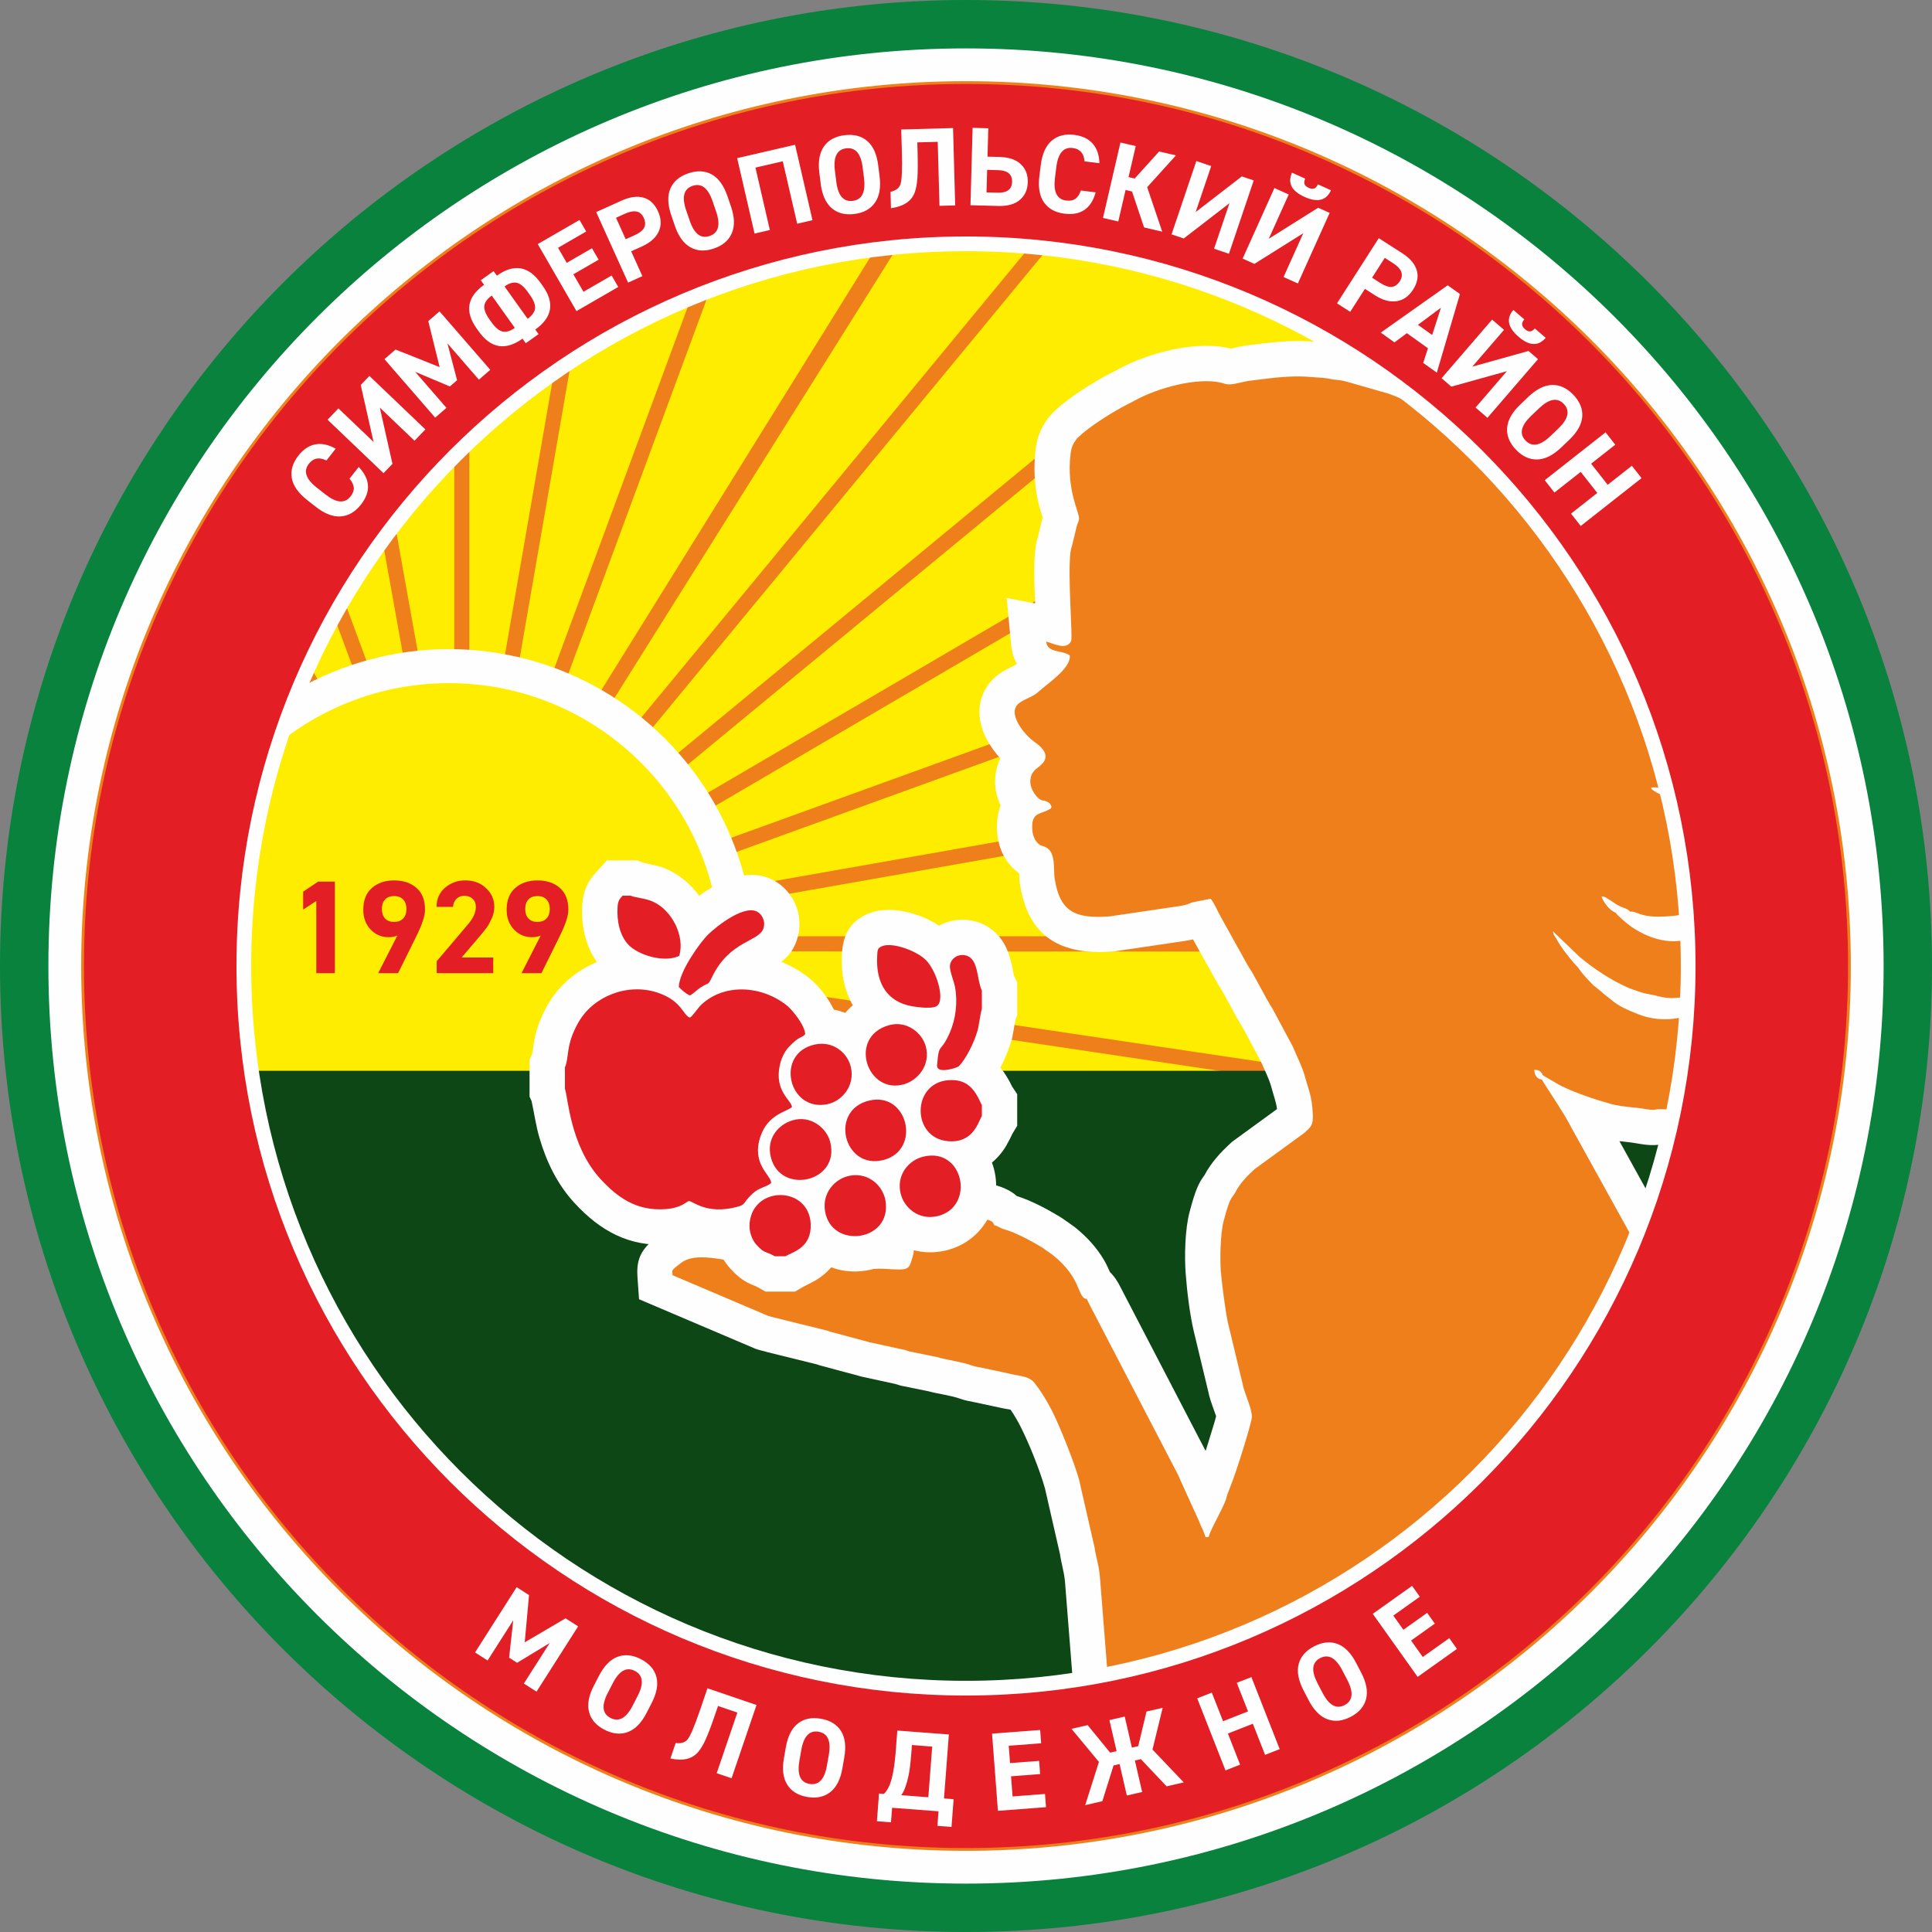 <?xml version="1.0" encoding="UTF-8"?>
<svg xmlns="http://www.w3.org/2000/svg" xmlns:xlink="http://www.w3.org/1999/xlink" xmlns:xodm="http://www.corel.com/coreldraw/odm/2003" xml:space="preserve" width="138.836mm" height="138.836mm" version="1.1" style="shape-rendering:geometricPrecision; text-rendering:geometricPrecision; image-rendering:optimizeQuality; fill-rule:evenodd; clip-rule:evenodd" viewBox="0 0 2262.33 2262.33">
 <rect x="0" y="0" width="2262.33" height="2262.33" fill="#808080" stroke="none"/>
 <defs>
  <style type="text/css">
   
    .str3 {stroke:#FEFEFE;stroke-width:17.24;stroke-miterlimit:22.926}
    .str0 {stroke:#FEFEFE;stroke-width:3.26;stroke-miterlimit:22.926}
    .str2 {stroke:#FFED00;stroke-width:3.26;stroke-miterlimit:22.926}
    .str1 {stroke:#EF7F1A;stroke-width:3.26;stroke-miterlimit:22.926}
    .fil8 {fill:none}
    .fil7 {fill:#FEFEFE}
    .fil0 {fill:#FEFEFE}
    .fil5 {fill:#FFED00}
    .fil3 {fill:#FFED00}
    .fil4 {fill:#EF7F1A}
    .fil6 {fill:#E31E24}
    .fil1 {fill:#E31E24}
    .fil11 {fill:#09823E}
    .fil2 {fill:#0D4715}
    .fil9 {fill:#FEFEFE;fill-rule:nonzero}
    .fil10 {fill:#E31E24;fill-rule:nonzero}
   
  </style>
   <clipPath id="id0">
    <path d="M1131.17 285.52c467.04,0 845.65,378.61 845.65,845.65 0,467.04 -378.61,845.65 -845.65,845.65 -467.04,0 -845.65,-378.61 -845.65,-845.65 0,-467.04 378.61,-845.65 845.65,-845.65z"></path>
   </clipPath>
 </defs>
 <g id="Слой_x0020_1">
  <path class="fil0 str0" d="M1131.17 37.42c604.06,0 1093.74,489.68 1093.74,1093.74 0,604.06 -489.68,1093.74 -1093.74,1093.74 -604.06,0 -1093.74,-489.68 -1093.74,-1093.74 0,-604.06 489.68,-1093.74 1093.74,-1093.74z"></path>
  <path class="fil1 str1" d="M1131.17 96.69c571.33,0 1034.48,463.15 1034.48,1034.48 0,571.33 -463.15,1034.48 -1034.48,1034.48 -571.33,0 -1034.48,-463.15 -1034.48,-1034.48 0,-571.33 463.15,-1034.48 1034.48,-1034.48z"></path>
  <g>
  </g>
  <g style="clip-path:url(#id0)">
   <g>
    <path class="fil2" d="M111.02 1153.87c9,9.82 39.87,4.83 51.44,-14.93 1.93,-3.3 36.4,-37.54 40.64,-32.04 15.21,19.73 54.27,-7.44 72.73,7.75 9.07,7.46 36.13,0.48 44.89,-6.51 2.96,-2.36 85.2,13.64 94.55,1.56 7.49,-9.66 21.81,15.37 35.13,4.66 10.6,-8.52 19.27,19.72 31.85,33.67 15.18,16.82 8.71,33.09 34.52,34.35 7.59,0.37 16.56,25.49 32.71,29.76 9.77,2.58 27.92,20.25 41.5,18.78 13.72,-1.49 66.77,26.49 93.61,26.49 69.67,0 -43.68,5.7 -61.19,5.7 -172.74,0 -354.84,5.62 -525.75,0 -0.21,-0.01 -128.96,2.93 -114.33,0 5.02,-1.01 124.73,-56.14 124.26,-75.74 -0.27,-11.37 8.13,-31.75 12.16,-31.01l-8.73 -2.49z"></path>
    <rect class="fil3" x="-174.25" y="-1.84" width="2610.83" height="1445.65"></rect>
    <path class="fil4" d="M540.71 827.94c-153.08,0 -277.18,124.1 -277.18,277.18 0,153.08 124.1,277.18 277.18,277.18 153.08,0 277.18,-124.1 277.18,-277.18 0,-153.08 -124.1,-277.18 -277.18,-277.18zm-12.74 559.63c-1.27,-0.06 -2.53,-0.12 -3.8,-0.2 -1.04,-0.06 -2.08,-0.12 -3.11,-0.2 -1.46,-0.1 -2.92,-0.21 -4.37,-0.34 -0.85,-0.07 -1.7,-0.15 -2.54,-0.22 -1.52,-0.14 -3.04,-0.3 -4.55,-0.46l-0.49 -0.05 -1.46 -0.17 -0.49 -0.06c-1.75,-0.21 -3.51,-0.43 -5.25,-0.67l-0.1 -0.01 -0.48 -0.07 -0.49 -0.07 -0.49 -0.07 0 0 -63.95 362.7 -17.4 -3.07 63.95 -362.66 -0.06 -0.01c-1.67,-0.35 -3.33,-0.71 -4.99,-1.09l-2.11 -0.49c-1.47,-0.34 -2.92,-0.7 -4.38,-1.07 -0.94,-0.24 -1.87,-0.48 -2.81,-0.73 -1.2,-0.31 -2.4,-0.64 -3.59,-0.97 -1.17,-0.32 -2.33,-0.66 -3.49,-0.99 -0.91,-0.26 -1.81,-0.53 -2.71,-0.81 -1.52,-0.46 -3.03,-0.93 -4.54,-1.41l-0.03 -0.01 -0.47 -0.15 -0.47 -0.15 -0.47 -0.15 -0.47 -0.15 0 0 -125.95 346.04 -16.61 -6.04 125.95 -346.04 -0.17 -0.07c-1.16,-0.46 -2.31,-0.93 -3.45,-1.41 -1,-0.42 -2,-0.84 -3,-1.27 -1.08,-0.46 -2.16,-0.93 -3.23,-1.41 -1,-0.45 -2,-0.9 -3,-1.36 -1.13,-0.52 -2.25,-1.04 -3.37,-1.57 -0.9,-0.43 -1.79,-0.86 -2.69,-1.3 -1.17,-0.57 -2.34,-1.16 -3.51,-1.75 -0.85,-0.43 -1.71,-0.87 -2.56,-1.31 -1.19,-0.61 -2.37,-1.24 -3.55,-1.87l-0.17 -0.09 -184.13 318.93 -15.3 -8.84 184.14 -318.94 0 -0 -0.42 -0.26 -0.42 -0.26c-1.54,-0.96 -3.07,-1.94 -4.6,-2.94l-0.41 -0.27 -1.34 -0.88c-1.12,-0.75 -2.24,-1.5 -3.36,-2.26 -0.99,-0.68 -1.99,-1.37 -2.97,-2.06 -0.72,-0.51 -1.44,-1.02 -2.16,-1.53 -1.32,-0.94 -2.62,-1.89 -3.92,-2.86l-1.18 -0.88c-1.49,-1.12 -2.96,-2.25 -4.43,-3.39l-0.72 -0.56 -236.74 282.13 -13.54 -11.36 236.75 -282.15c-1.23,-1.1 -2.45,-2.21 -3.65,-3.33l-0 -0 -0.36 -0.34 -0.37 -0.34 -0.36 -0.34c-1.2,-1.13 -2.4,-2.27 -3.58,-3.41l-0.35 -0.34 -0.71 -0.69 -0.35 -0.35c-1.18,-1.16 -2.34,-2.32 -3.5,-3.5l-0.35 -0.35 -0.69 -0.71 -0.35 -0.36c-1.14,-1.17 -2.26,-2.35 -3.38,-3.55l-1.02 -1.1c-1.13,-1.22 -2.25,-2.44 -3.35,-3.68l-282.15 236.75 -11.36 -13.54 282.14 -236.74 -0.64 -0.81c-1.1,-1.4 -2.18,-2.81 -3.25,-4.23l-1.11 -1.5c-0.88,-1.19 -1.76,-2.39 -2.62,-3.59 -0.57,-0.8 -1.13,-1.59 -1.7,-2.39 -0.65,-0.92 -1.29,-1.85 -1.92,-2.78 -0.82,-1.2 -1.63,-2.4 -2.43,-3.61l-0.85 -1.29c-1.06,-1.62 -2.1,-3.25 -3.13,-4.89l-0.26 -0.42 -0.26 -0.42 -318.94 184.14 -8.84 -15.3 318.92 -184.13 -0.15 -0.29c-0.58,-1.07 -1.14,-2.15 -1.7,-3.23 -0.5,-0.96 -0.99,-1.92 -1.48,-2.89 -0.54,-1.08 -1.08,-2.15 -1.61,-3.23 -0.47,-0.96 -0.94,-1.93 -1.4,-2.9 -0.53,-1.12 -1.05,-2.24 -1.57,-3.36 -0.44,-0.95 -0.87,-1.9 -1.29,-2.86 -0.51,-1.14 -1,-2.27 -1.5,-3.42 -0.41,-0.96 -0.82,-1.93 -1.22,-2.9 -0.47,-1.12 -0.93,-2.24 -1.38,-3.37l-0.09 -0.23 -346.04 125.95 -6.04 -16.6 346.04 -125.95 -0.15 -0.47 -0.15 -0.47 -0.15 -0.47c-0.58,-1.81 -1.15,-3.63 -1.7,-5.45l-0.45 -1.52c-0.45,-1.52 -0.88,-3.04 -1.31,-4.57 -0.29,-1.05 -0.58,-2.1 -0.86,-3.16 -0.26,-1 -0.52,-2 -0.78,-3 -0.36,-1.42 -0.71,-2.84 -1.04,-4.27l-0.51 -2.21c-0.36,-1.58 -0.71,-3.17 -1.04,-4.76l-0.05 -0.23 -362.66 63.95 -3.07 -17.4 362.69 -63.95c-0.35,-2.42 -0.66,-4.86 -0.95,-7.3l-0.06 -0.49 -0.06 -0.49 -0.01 -0.07c-0.21,-1.89 -0.41,-3.78 -0.58,-5.68l-0.19 -2.12c-0.14,-1.59 -0.26,-3.18 -0.36,-4.77 -0.06,-0.94 -0.12,-1.87 -0.18,-2.8 -0.08,-1.35 -0.15,-2.71 -0.21,-4.07 -0.05,-1.12 -0.09,-2.25 -0.13,-3.37l-0.01 -0.38 -368.32 0 0 -17.67 368.32 0 0.01 -0.38c0.03,-1.12 0.08,-2.24 0.13,-3.36 0.06,-1.32 0.12,-2.64 0.2,-3.96 0.06,-1.04 0.13,-2.08 0.2,-3.12 0.1,-1.46 0.21,-2.91 0.33,-4.36 0.08,-0.92 0.16,-1.85 0.25,-2.77 0.14,-1.44 0.28,-2.87 0.44,-4.3 0.09,-0.87 0.19,-1.74 0.3,-2.6 0.18,-1.55 0.38,-3.09 0.59,-4.63l0.29 -2.07 -362.69 -63.95 3.07 -17.4 362.66 63.95c0.17,-0.81 0.36,-1.62 0.53,-2.43l0.1 -0.49c2.06,-9.41 4.58,-18.64 7.55,-27.67l-346.04 -125.95 6.05 -16.61 346.03 125.95c3.94,-9.85 8.42,-19.42 13.4,-28.69l-318.92 -184.13 8.84 -15.3 318.94 184.14c5.58,-8.99 11.65,-17.65 18.17,-25.93l-409.33 -389.37 138.55 139.1 282.15 236.75c7.04,-7.87 14.51,-15.34 22.38,-22.38l-363.95 -434.78 13.54 -11.36 363.93 434.77c8.27,-6.52 16.94,-12.59 25.93,-18.17l-540.33 -929.96 15.3 -8.84 540.32 929.94c6.51,-3.5 13.19,-6.75 20,-9.74l0.46 -0.2c1.82,-0.8 3.64,-1.57 5.48,-2.33l0.46 -0.19 0.46 -0.19 0.46 -0.19c0.46,-0.19 0.92,-0.38 1.38,-0.56l-366.69 -990.84 16.61 -6.04 366.69 990.84c2.32,-0.76 4.65,-1.49 6.99,-2.19l0.06 -0.02 0.47 -0.14 0.47 -0.14 0.47 -0.14 0.13 -0.04c1.42,-0.42 2.85,-0.83 4.28,-1.22 1.11,-0.31 2.22,-0.61 3.33,-0.9 0.95,-0.25 1.89,-0.5 2.84,-0.73 1.47,-0.37 2.94,-0.73 4.42,-1.08l2.04 -0.47c1.67,-0.38 3.34,-0.74 5.02,-1.09l0.07 -0.02 -170.95 -952.56 17.4 -3.07 170.95 952.59 0.49 -0.07 0.49 -0.07 0.49 -0.07 0.48 -0.07c1.61,-0.22 3.21,-0.42 4.83,-0.62l0.05 -0 0.49 -0.06 1.47 -0.17 0.49 -0.06c1.45,-0.16 2.9,-0.31 4.35,-0.44 0.98,-0.09 1.97,-0.18 2.96,-0.26 1.31,-0.11 2.63,-0.21 3.95,-0.3 1.21,-0.08 2.42,-0.16 3.64,-0.23 1.09,-0.06 2.19,-0.12 3.29,-0.17 1.34,-0.06 2.68,-0.11 4.02,-0.15l0.06 -0 0 -926.78 0 0 17.67 0 0 0 0 926.78 0.08 0c1.29,0.04 2.56,0.09 3.85,0.15 1.26,0.05 2.51,0.12 3.76,0.19 1.05,0.06 2.1,0.13 3.15,0.2 1.44,0.1 2.88,0.21 4.31,0.33 0.88,0.07 1.75,0.15 2.63,0.23 1.5,0.14 3,0.29 4.5,0.46l0.49 0.06 2.06 0.24c1.59,0.19 3.18,0.39 4.76,0.61l0.49 0.07 1.46 0.2 152.65 -879.38 17.4 3.07 -152.64 879.35c1.71,0.35 3.41,0.73 5.1,1.11l2.01 0.47c1.5,0.35 3.01,0.72 4.5,1.1 0.89,0.22 1.77,0.45 2.66,0.69 1.29,0.34 2.57,0.69 3.85,1.04 1.01,0.28 2.02,0.57 3.03,0.86 1.13,0.33 2.26,0.67 3.39,1.01 1.27,0.39 2.53,0.78 3.8,1.19l2.25 0.73 282.22 -764.18 16.61 6.04 -282.22 764.17c1.29,0.51 2.58,1.04 3.86,1.58 0.79,0.33 1.58,0.66 2.37,1 1.34,0.57 2.67,1.16 4,1.75 0.74,0.33 1.48,0.66 2.22,1 1.37,0.63 2.74,1.26 4.1,1.91l2.04 0.98c1.4,0.68 2.8,1.38 4.19,2.08l1.94 0.99c1.33,0.69 2.66,1.39 3.98,2.1l496.09 -798.53 16.02 15.83 -496.82 791.56 1.26 0.79c1.33,0.83 2.65,1.68 3.96,2.53 0.81,0.52 1.61,1.05 2.41,1.59 0.87,0.58 1.74,1.17 2.61,1.75 1.22,0.83 2.44,1.68 3.65,2.53l1.56 1.11c1.48,1.06 2.95,2.13 4.41,3.22l0.66 0.49c1.65,1.24 3.29,2.49 4.91,3.76l0.36 0.28 0.15 0.12 596.67 -723.1 13.53 11.36 -596.67 723.11 0.32 0.29c0.95,0.85 1.88,1.7 2.82,2.56 0.7,0.64 1.39,1.29 2.08,1.94 0.95,0.9 1.9,1.8 2.84,2.71 0.72,0.7 1.44,1.4 2.16,2.1 0.82,0.81 1.64,1.62 2.45,2.45 0.8,0.81 1.59,1.62 2.38,2.44 0.82,0.85 1.63,1.7 2.44,2.56 0.73,0.78 1.46,1.56 2.19,2.35 0.81,0.88 1.61,1.77 2.41,2.66l0.3 0.34 477.71 -394.15 11.36 13.54 -477.69 394.14 0.09 0.11 0.34 0.43c1.24,1.59 2.47,3.18 3.68,4.79l0.59 0.79c1.08,1.46 2.15,2.92 3.21,4.4l1.05 1.48c0.86,1.22 1.71,2.45 2.55,3.69 0.57,0.83 1.13,1.66 1.69,2.5 0.61,0.92 1.22,1.84 1.82,2.76 0.71,1.09 1.41,2.19 2.11,3.29l0.26 0.42 0.79 1.26 455.68 -266.82 8.84 15.3 -455.66 266.81c0.73,1.35 1.44,2.71 2.15,4.08l0.87 1.7c0.75,1.47 1.48,2.94 2.2,4.43l0.87 1.81c0.69,1.45 1.38,2.91 2.05,4.37l0.83 1.84c0.66,1.48 1.31,2.96 1.95,4.45l0.78 1.86c0.58,1.38 1.14,2.77 1.7,4.15l439.84 -159.33 6.05 16.61 -439.84 159.34c0.26,0.8 0.52,1.6 0.78,2.4 0.38,1.18 0.75,2.36 1.11,3.54 0.37,1.21 0.73,2.42 1.08,3.64 0.26,0.89 0.51,1.78 0.76,2.67 0.42,1.49 0.82,2.98 1.21,4.47l0.49 1.87c0.44,1.73 0.87,3.48 1.27,5.22l0.32 1.38c0.41,1.79 0.8,3.59 1.18,5.4l362.66 -63.95 3.07 17.4 -362.7 63.95 0.31 2.25c0.19,1.37 0.36,2.75 0.53,4.13 0.13,1.08 0.25,2.16 0.37,3.24 0.13,1.21 0.25,2.43 0.37,3.65 0.12,1.26 0.23,2.51 0.33,3.77 0.08,1.02 0.16,2.04 0.23,3.06 0.1,1.44 0.2,2.89 0.28,4.33 0.05,0.89 0.09,1.79 0.14,2.68 0.07,1.47 0.12,2.95 0.17,4.42l737.37 0 37.94 17.95 -775.31 -0.28c-0.05,1.48 -0.1,2.96 -0.17,4.43 -0.04,0.85 -0.08,1.69 -0.13,2.53 -0.08,1.55 -0.18,3.09 -0.29,4.63 -0.07,0.9 -0.14,1.8 -0.21,2.7 -0.12,1.47 -0.25,2.94 -0.39,4.41 -0.09,0.91 -0.18,1.81 -0.28,2.72 -0.15,1.45 -0.32,2.9 -0.5,4.34 -0.11,0.93 -0.23,1.86 -0.35,2.79 -0.13,1 -0.27,1.99 -0.41,2.99l692.46 103.24 -3.07 17.4 -692.43 -103.24c-0.08,0.39 -0.17,0.77 -0.25,1.15 -0.21,1.01 -0.43,2.02 -0.66,3.03 -0.3,1.33 -0.61,2.66 -0.93,4 -0.21,0.85 -0.41,1.7 -0.62,2.55 -0.36,1.44 -0.73,2.87 -1.1,4.29 -0.21,0.8 -0.43,1.6 -0.65,2.39 -0.42,1.53 -0.86,3.06 -1.3,4.59l-0.04 0.13 -0.14 0.47 -0.32 1.09c-0.51,1.68 -1.03,3.36 -1.56,5.03l-0.15 0.47 -0.15 0.47 -0.15 0.47 -0.15 0.47 346.04 125.95 -6.04 16.6 -346.04 -125.95c-0.25,0.62 -0.5,1.23 -0.75,1.84l-0.19 0.46c-3.71,9.04 -7.87,17.85 -12.46,26.39l318.93 184.13 -8.84 15.3 -318.95 -184.14c-5.58,8.99 -11.65,17.65 -18.17,25.93l282.13 236.74 -11.36 13.54 -282.15 -236.75c-7.04,7.87 -14.51,15.34 -22.38,22.38l236.76 282.15 -13.54 11.36 -236.74 -282.13c-8.28,6.53 -16.94,12.59 -25.93,18.17l184.14 318.95 -15.3 8.84 -184.13 -318.93c-6.51,3.5 -13.19,6.75 -20,9.74l-0.45 0.2 -0.45 0.2c-1.67,0.73 -3.34,1.44 -5.03,2.13l-0.46 0.19 -0.92 0.37 -0.46 0.19c-0.31,0.13 -0.61,0.26 -0.92,0.38l125.95 346.04 -16.61 6.04 -125.95 -346.04 0 0 -0.47 0.15 -0.47 0.15 -0.47 0.15 -0.47 0.15c-1.53,0.49 -3.07,0.97 -4.61,1.44 -0.86,0.26 -1.73,0.52 -2.59,0.77 -1.17,0.34 -2.35,0.68 -3.52,1 -1.25,0.35 -2.5,0.68 -3.76,1.02 -0.83,0.22 -1.65,0.43 -2.48,0.64 -1.59,0.4 -3.2,0.8 -4.8,1.17l-1.72 0.4c-1.74,0.39 -3.48,0.78 -5.23,1.14l63.95 362.66 -17.4 3.07 -63.95 -362.7 -0.49 0.07 -0.97 0.14 -0.49 0.07c-1.58,0.22 -3.17,0.42 -4.76,0.6l-2.07 0.24 -0.49 0.05c-1.43,0.16 -2.87,0.3 -4.31,0.44 -1.02,0.1 -2.04,0.19 -3.07,0.27 -1.28,0.11 -2.56,0.21 -3.85,0.29 -1.23,0.08 -2.46,0.16 -3.7,0.23 -1.08,0.06 -2.17,0.11 -3.26,0.16 -1.34,0.06 -2.69,0.11 -4.04,0.16l-0.05 0 0 368.32 0 0 -17.67 0 0 0 0 -368.32 -0.09 -0c-1.28,-0.04 -2.55,-0.09 -3.81,-0.15z"></path>
    <circle class="fil0 str0" cx="525.7" cy="1117.93" r="356.2"></circle>
    <circle class="fil5 str0" cx="525.7" cy="1117.93" r="319.61"></circle>
    <rect class="fil2" x="-90.23" y="1253.9" width="2610.83" height="1642.62"></rect>
    <path class="fil6 str2" d="M839.32 1147.65l1.85 -4.69c0.03,3.93 0.48,2.77 -2.46,3.71 -0.02,-0.17 -0.04,-0.37 -0.04,-0.59 -0.4,0.22 -0.78,0.42 -1.13,0.61 -0.24,-0.23 -0.47,-0.49 -0.73,-0.33l-1.62 -1.12c-2.88,-1.97 4.56,0.56 -2.95,-1.68l14.16 -24.38c-0.69,6.28 -3.29,6.83 -3.94,15.65 3.36,-5.18 4.23,-7.1 8.36,-11.16 4.2,-4.13 6.61,-8.58 11.68,-13.72 -1.03,7.85 -1.01,4.39 -5.48,12.17l-12.74 25.85c-6.8,9.35 -1.41,3.65 -6.38,3.27 3.83,-6.6 2.42,-3.57 1.42,-3.59z"></path>
    <g id="_946433360">
     <path class="fil7" d="M2120.24 407.06l15.58 -14.77 2.69 -1.6c4.48,-3.22 9.41,-5.48 14.57,-6.73 3.64,-2.22 7.34,-4.69 10.73,-6.7 11.19,-6.62 23.12,-12.66 36.1,-14.66l122.27 -18.82 -86.33 88.61c-8.45,8.67 -19.94,13.96 -28.6,22.04 -1.89,4.25 -4.52,8.23 -7.88,11.73l-5.93 7.39c-0.87,1.43 -1.71,2.85 -2.66,4.26 -2.99,4.43 -8.49,14.42 -10.17,19.6l-0.06 0.21 -2.55 8.85 -0.79 1.96c-0.57,1.4 -1.1,2.82 -1.6,4.25l10.94 -13.87 2.07 -1.98c7.57,-7.27 13.01,-14.68 21.53,-21.99 6.05,-5.19 11.55,-10.91 17.71,-16.07l1.04 -0.87 30.96 -22.64 1.41 -0.87c3.01,-1.85 5.98,-3.67 8.9,-5.67l1.85 -1.26 21.97 -11.79c0.44,-0.28 0.9,-0.56 1.35,-0.82 0.82,-0.48 1.66,-0.93 2.5,-1.37l9.12 -4.63 0.37 -0.18c13.37,-6.45 29.36,-11.34 43.58,-15.86 39.17,-12.45 76.67,-13.41 117.3,-11.89 33.27,1.24 39.06,11.67 72.82,2.01 0.3,-0.09 0.61,-0.17 0.91,-0.26 1.02,-0.58 2.03,-1.17 3.06,-1.73 11.71,-6.32 10.48,-6.54 19.09,-17.43l0.86 -1.09 42.13 -46.52 28.31 49.55c5.61,9.81 7.51,18.79 6.69,28.07 3.35,-1.14 6.65,-1.98 10.42,-2.58 16.55,-2.63 32.17,-7.6 47.62,-14.02 7.91,-3.29 15.2,-8.44 22.02,-13.58 2.93,-2.22 5.95,-4.12 9.03,-5.68 2.92,-3.92 5.47,-8.09 9.15,-12.05l85.06 -91.22 -13.65 123.98c-1.45,13.13 -6.83,24.9 -14.08,35.78 -1.95,2.92 -4.14,5.72 -6.31,8.5l0.77 4.68c2.43,-1.49 4.81,-3.04 7.15,-4.67 0.1,-0.07 0.2,-0.14 0.31,-0.21 2.77,-4.11 6.22,-7.79 10.23,-11.2 0.75,-0.64 1.93,-1.5 2.58,-2.22l0.97 -1.14 11.39 -11.56 0.72 -0.61c2.66,-2.6 5.55,-4.8 8.65,-6.58 4.64,-5.26 10.9,-13.73 15.12,-20.02l3.96 -29.39 76.12 3.91 1.19 38.09c0.33,10.63 -1.91,20.71 -5.63,30.6 -0.71,1.88 -1.66,4 -2.51,6.08 -0.05,5.11 -1.04,10.21 -2.95,15.01l-0.69 2.63 -6.9 12.25 -0.4 0.66c-9.32,15.2 -14.9,26.12 -26.87,40.47l-1.65 1.98 -51.33 47.88 -2.16 1.55c-1.62,1.17 -3.24,2.22 -4.86,3.22l-2.25 1.51 0.3 6c1.29,26.08 -20.44,55.29 -40.25,71.09 -3.77,3.01 -8.18,6.12 -12.94,9.16l37.97 28.71c17.39,13.15 20.82,32.85 23.63,52.68 2.59,18.27 3.71,35.01 0.95,52.33l11.33 -6.77 -1.77 85.87 -1.51 4.51c-1.2,12.01 -7.47,22.23 -15.44,32.75l-2.34 3.17c-0.19,0.27 -0.38,0.53 -0.56,0.79 -0.21,0.29 -0.42,0.58 -0.63,0.86l-1.48 2.01 -19.98 21.25 -1.25 1.13c-11.89,10.74 -23.74,20.3 -37.95,27.9l-1.81 0.97 -57.69 23.85 -3.44 0.78c-16.62,3.75 -29.55,8.77 -47.29,9.94 -17.78,1.17 -31.44,1.37 -49.22,0.75 -5.06,-0.18 -10.13,-0.52 -15.13,-1.38l-1.64 -0.28 -64.74 -16.6c-5.9,5.34 -13.73,9.21 -23.4,10.71 -3.08,0.48 -6.08,0.59 -9.06,0.43 -2.23,-0.11 -4.4,-0.39 -6.57,-0.83 -7.48,-1.37 -14.46,-3.77 -21.63,-6.23 -2.06,-0.71 -4.91,-1.8 -7.16,-2.28 -1.5,-0.14 -2.95,-0.29 -4.43,-0.51l-12.58 -1.42 -19.83 22.6c-15.82,18.03 -30.72,14.9 -50.16,17.22 -4.45,0.53 -9.47,1.91 -13.76,3.18 -3.76,1.11 -10.17,3.34 -15.05,5.59 -2.15,2.58 -4.63,4.93 -7.43,7l-44.3 40.21c-0.19,0.29 -0.38,0.58 -0.57,0.86l-0.45 0.66 -15.34 20.93 -71.94 128 -0.92 1.37c-9.85,14.66 -32.07,41.88 -45.42,52.86 -0.46,0.37 -0.93,0.74 -1.3,1.06l-0.71 0.66 -27.44 23.42 -0.9 0.69c-15.22,11.6 -31.13,19.46 -47.45,29.05 -3.26,1.92 -6.38,3.51 -9.92,4.91l-0.44 0.17 -4.87 1.8c-12.54,5.41 -23.55,8.57 -36.8,11.77 -9.84,4.57 -19.31,5.26 -30.28,6.14 -2.53,0.2 -4.82,0.63 -7.31,1.09 -12.55,2.36 -23.88,2.54 -36.62,2.04 -0.18,-0.01 -0.36,-0.01 -0.54,-0.02 -10.38,1.6 -18.79,0.34 -29.2,-1.47 -6.53,-1.14 -12.86,-1.69 -19.3,-2.43l49.51 89.51 0.98 2.48c0.51,1.29 0.98,2.57 1.45,3.87 0.3,0.57 0.59,1.15 0.91,1.69 6.25,10.7 11.24,21.81 15.91,33.27 2.88,7.08 5.65,14.7 9.11,21.49l0.69 1.35 6.88 16.36c9.46,19.77 14.91,40.22 22.9,60.42l0.58 1.46 9.34 30.13 0.35 1.53c2.65,11.59 7.36,23.15 10.46,34.77 0.79,2.95 1.3,5.94 2.05,8.85 1.42,3.89 2.59,7.26 3.42,11.36l10.72 49.65c1.28,6.27 2.22,12.61 3.58,18.85l0.43 1.98 11.27 96.06 -782.09 381.16 -27.67 -350.15c-0.88,-11.11 -4.22,-21.26 -5.79,-32.09l-17.65 -77.33c-6.08,-21.56 -18.46,-52.34 -28.44,-72.11 -3.29,-6.52 -7.4,-13.74 -11.85,-20.11 -3.69,-0.73 -7.6,-1.26 -11.36,-2.16l-31.01 -6.63c-5.74,-1.2 -10.28,-1.78 -16.02,-3.86 -11.37,-4.13 -25.59,-5.64 -37.89,-8.95l-31.72 -6.46 -1.17 -0.31c-1.95,-0.52 -3.81,-1.09 -5.66,-1.75l-40.52 -8.81 -1.41 -0.41c-0.53,-0.16 -1.01,-0.31 -1.53,-0.48 -0.1,-0.03 -0.14,-0.04 -0.24,-0.07l-44.64 -11.94 -1.15 -0.38c-0.74,-0.25 -1.47,-0.51 -2.19,-0.78l-58.15 -14.38 -0.83 -0.24c-3.99,-1.17 -7.83,-1.91 -11.87,-3.28l-1.46 -0.5 -136.23 -57.96 -1.81 -25.22c-1.26,-17.61 1.95,-29.08 15.24,-41.51 2.8,-2.62 5.57,-4.52 8.38,-6.79 4.06,-3.44 8.29,-6.25 12.67,-8.52 -3.01,-3.83 -5.6,-7.49 -8.37,-11.98 -5.9,-6.72 -9.41,-15.16 -10.1,-24.14 -2.32,-6.75 -3.33,-13.11 -2.58,-22.18l3.76 -45.24 42.01 7.44c1.11,-0.2 2.23,-0.37 3.37,-0.53 4.79,-0.66 8.65,-0.7 12.4,-0.39l21.42 -10.61 11.78 14.39c2.63,0.51 5.39,1.21 8.31,2.1 11.4,3.47 19.29,5.98 27.58,11.58l27.39 2.06c16.22,1.22 29.38,6.96 40.68,15.55 0.03,-3.59 0.12,-7.01 -0.69,-10.71l-10.86 -49.74 50.91 -0.48c13.89,-0.13 23.27,3.31 33.64,11.52 17.1,12 29.8,25.81 48.49,36.05 7.09,3.89 16.55,9.52 24.5,11.17 9.7,2.02 19.85,5.5 29.61,7.71 9.15,-1.27 17.29,0.79 28.28,4.4 10.14,3 19.22,6.72 26.36,13.25 17.11,5.35 35.58,15.27 50.43,24.25 2.65,1.6 5,3.25 7.43,5.09l1.01 0.61 9.4 6.76 1 0.81c12.9,10.56 24.15,22.72 32.65,37.11 2.97,5.03 5.03,9.67 7.16,14.47 5.28,4.99 9.35,11.47 12.9,18.75l99.12 190.62c2.23,-6.82 4.3,-13.81 6.35,-20.55 1.88,-6.19 4.27,-13.4 5.92,-20.06 -0.61,-1.94 -1.39,-3.99 -1.96,-5.6 -2.9,-8.13 -5.94,-16.13 -7.54,-24.62l-16.54 -68.83c-4.78,-19.9 -8,-47.13 -9.58,-67.72 -1.59,-20.81 -0.79,-52.64 4.59,-72.59 2.78,-10.3 5.5,-20.68 9.91,-30.43 2.18,-4.82 4.53,-8.48 7.55,-12.6 7.89,-14.83 18.46,-26.27 30.76,-37.57l1.73 -1.59 52.41 -38.17c-1.26,-9.06 -3.84,-15.24 -6.64,-25.69 -2.63,-9.82 -8,-20.17 -12.12,-29.7l-21.89 -40.88c-4.67,-7.39 -8.85,-15.07 -12.75,-22.38l-11.2 -20.37c-4.86,-7.52 -9.03,-15.03 -13.28,-22.93 -1.63,-3.03 -3.29,-6 -5.04,-8.96l-0.28 -0.47 -15.17 -27.34c-3.49,0.85 -6.98,1.5 -10.61,2l-82.14 12.15 -1.5 0.11c-60.7,4.51 -99.18,-16.9 -108.64,-80.23 -0.54,-3.59 -0.57,-7.5 -0.66,-11.27 -2.51,-1.75 -4.93,-3.79 -7.35,-6.23 -14.68,-14.78 -19.85,-34.1 -18.45,-54.53 0.49,-7.19 1.88,-13.42 4.07,-18.86 -1.94,-4.07 -3.48,-8.3 -4.56,-12.58 -3.29,-13.04 -2.4,-27.02 2.82,-39.44 0.44,-1.05 0.9,-2.07 1.39,-3.05 -9.78,-10.64 -17.88,-23.59 -21.69,-36.27 -5,-16.64 -3.4,-33.93 6.51,-48.49 8.62,-12.65 18.81,-17.8 31.84,-24.14 0.38,-0.19 0.8,-0.38 1.19,-0.59 0.49,-0.43 1.01,-0.87 1.56,-1.32 -3.58,-6.12 -5.94,-13.42 -6.76,-22.1l-5.19 -54.91 33.36 6.39c-0.21,-3.89 -0.4,-7.7 -0.52,-11.35 -0.56,-17.48 -1.34,-37.84 1.1,-55.11 0.63,-4.45 1.56,-8.18 2.84,-12.41l0.07 -0.32 4.84 -20.08c0.11,-0.49 0.23,-0.98 0.35,-1.46 -1.96,-6.59 -4.08,-13.04 -5.59,-20.16 -4.1,-19.35 -4.97,-38.87 -2.67,-58.52 1.7,-14.53 5.76,-25.69 14.73,-37.45 0.07,-0.1 0.13,-0.17 0.21,-0.27 1.93,-2.69 3.93,-4.95 6.37,-7.17 0.11,-0.1 0.19,-0.19 0.3,-0.29 16.9,-16.47 46.01,-34.61 67.22,-45.44 2.3,-1.17 4.66,-2.3 6.92,-3.56 35.42,-19.73 92.04,-34.74 131.92,-25.06 0.34,0.08 0.67,0.17 1.01,0.25 5.53,-1.01 11.2,-2.78 17.04,-3.49 26.92,-3.27 52.68,-7.13 79.92,-4.58 8.21,0.77 16.06,0.85 24.29,2.26 1.67,0.29 3.28,0.62 4.91,0.99 0.32,0.03 0.65,0.05 0.97,0.07 5.46,0.37 10.11,1.33 15.39,2.41l1.58 0.32 48.11 13.77c2.3,0.66 4.46,1.27 6.74,2.06 15.16,5.28 29.05,12.52 43.32,19.71l0.49 0.25 13.83 7.43 1.6 1.06c19.31,12.82 34.42,23.14 52.21,38.54l0.62 0.54 38.65 36.24 1.43 1.65c3.83,4.43 7.79,8.74 11.69,13.11l12.41 13.92 0.79 1.01c1.14,1.45 2.16,2.92 3.23,4.39 11.38,11.33 35.58,29.08 49.97,34.51 11.7,4.41 25.21,8.28 37.73,5.56 2.73,-0.59 5.32,-2.29 7.56,-3.98 0.16,-0.14 0.32,-0.28 0.47,-0.42l7.26 -7.74c0.88,-1.11 1.72,-2.34 2.57,-3.52l3.26 -4.78c7.77,-14.76 17.25,-34.95 22.02,-50.29l0.57 -1.83 7.39 -17.78c3.22,-8.72 5.9,-16.35 11.01,-24.43 8.11,-12.83 12.68,-22.62 22.8,-35.28l1.3 -1.63 14.22 -14.51 2.12 -1.67c6.54,-5.14 13.23,-10.12 20.5,-14.21 18.94,-10.67 45.65,-17.63 67.25,-14.21l21.71 3.44zm618.29 241.09c-4.14,1.75 -8.15,3.25 -11.9,4.41 -62.87,19.57 -94.42,12.07 -156.17,6.36 -3.72,-0.34 -7.3,-0.41 -11.06,-0.89 -22.38,-2.86 -58.74,-3.41 -80.63,2.17 -5.64,1.44 -11.03,1.79 -16.49,2.83 -0.27,0.11 -0.54,0.22 -0.8,0.33l71.41 18.86 1.67 0.6c2.82,1.01 6.35,1.64 9.34,2.57 22.7,7.07 74.53,27.15 97.43,14.78 0.72,-0.39 1.53,-0.82 2.27,-1.27 3.37,-3.47 6.75,-6.27 11.05,-8.82 0.55,-0.36 1.1,-0.7 1.65,-1.03 3.91,-3.59 8.38,-6.45 13.54,-8.83l68.27 -31.44 -10.15 76.1c1.31,18.21 -8.57,31.3 -18.95,45.91 -0.12,0.19 -0.25,0.37 -0.37,0.56 6.5,-3.48 11.12,-6.53 16.28,-12.17l5.58 -8.01c0.13,-0.18 0.23,-0.32 0.35,-0.51 2.33,-3.95 5.15,-7.36 8.32,-10.23 5.25,-15.64 2.9,-25.73 1.89,-44.67l-2.53 -47.61z"></path>
    </g>
    <path class="fil4" d="M2109.83 949.61c-2.5,3.2 -5.34,5.86 -7.51,8.39 -18.34,21.41 -20.27,28.14 -34.99,48.3 -7.74,10.6 -13.28,12.68 -14.72,18.93l-20.47 16.66c-13.94,11.7 -19.28,14.95 -39.71,22.68 -14.36,5.44 -25.98,7.76 -43.17,8.63 -29.79,1.51 -32.15,-6.65 -40.36,-5.67 -5.13,-5.63 -8.28,-2.5 -21.21,-11.98l-7.29 -4.56c-3.09,-1.3 -0.33,-0.89 -5.07,-1.27 2.25,6.98 9.48,16.51 16.69,19.07 1.32,2.84 14.26,13.8 18.66,16.73 24.54,16.29 53.98,24 81.69,7.41 21.71,-13 21.49,-17.23 29.83,-24.25 5.05,-4.25 4.08,-3.23 8.54,-8.64 3.4,-4.12 5.75,-5.22 9.12,-9.19 2.79,-3.28 4.17,-6.66 7.09,-9.73l8.28 -10.04c2.01,-2.53 6.59,-5.8 6.35,-8.95l47.75 -66.11c5.08,-2.13 11.11,-10.14 15.93,-15.83 2.68,-3.17 3.65,-4.54 7.01,-7.47 5.92,-5.17 5.76,-4.36 7.08,-8.71 -4.58,0.81 -6.39,2.4 -9.73,5.17l-16.94 15.98c-3.75,3.86 -1.3,0.96 -2.85,4.44zm-176.42 -27.4c1.82,4.3 -0.69,0.56 2.81,3.56 0.08,0.07 2.82,1.86 3.65,2.32l22.83 10.61c33.58,9.33 50.14,-0.13 76.25,-10.85 7.07,-2.9 0.76,0.31 6.72,-5.21 5.46,-5.05 16.15,-10.93 17.5,-15.89 -5.89,0.64 -10.33,3.13 -15.66,5.04 -15.66,5.63 -27.22,9.67 -45.51,11.77 -47.57,5.46 -51.35,-2.99 -68.6,-1.35zm66.87 -293.81l-10.89 10.82c-38.4,35.96 -100.7,13.76 -113.02,14.99 2.02,3.41 -0.66,0.41 3.14,2.83l11.7 5.01c25.07,11.85 67.88,14.3 93.85,3.07 8.62,-3.73 24.67,-10.74 28.27,-18.37 0.77,-3.88 5.68,-5.42 11.32,-12.28l24.86 -33.15c5.95,-8.1 7.01,-13.05 12.42,-22.28l11.83 -22.79c5.41,-11.35 4.14,-10.54 11.66,-24.08l23.97 -45.31c11.06,-17.14 13.79,-22.41 27.01,-38.12l24.52 -23.24c2.93,-1.74 0.79,-1.48 4.16,-0.92 10.5,-5.14 28.78,-19.18 41.1,-21.07 -3.83,3.93 -18.84,12.37 -29.04,22.43 -5.87,5.79 -6.04,3.59 -8.41,9.37 0.51,4.29 1.88,0.05 -1.51,4.75l-7.58 9.44c-1.21,1.8 -1.96,3.32 -3.22,5.19 -4.31,6.4 -13.42,22.94 -15.79,31.89l-1.84 6.38c-6.49,16.1 -8.55,33.53 -15.04,49.63l-22.42 59.19c-1.1,2.21 -1.66,3.89 -2.45,5.85 -2.92,7.29 -8.05,13.95 -12,20.37 -2.54,4.14 -2.89,6.27 -6.15,10.62 -0.82,1.09 -0.84,1.13 -1.55,2.07l-4.86 6.05c-0.16,0.19 -0.39,0.47 -0.55,0.67l-20.72 21.93c-1.81,1.56 -2.39,2.67 -4.08,4.45 -7.09,7.44 -16.41,11.32 -25.06,17.03 -9.22,6.09 -20.88,9.46 -31.22,12.84 -4.67,1.53 -10.48,1.61 -15.03,2.93 -13.77,4 -31.52,3.73 -45.16,1.1 -4.83,-0.93 -8.75,-1.99 -14.59,-1.57 2.32,2.73 6.78,3.55 10.35,5.14 4.17,1.86 6.45,3.13 11.09,4.29l11.48 3.84c7.28,1.65 20.33,4.9 26.89,4.46l32.91 -2.38c12.4,-0.84 26.11,-8.19 37.3,-13.27 15.8,-7.17 37.32,-22.41 49.29,-33.64l16.23 -16.7c0.18,-0.18 0.45,-0.42 0.63,-0.6l20.38 -22.22c1.36,-1.32 1.15,-1.07 2.46,-2.43 2.9,-2.99 4.76,-5.35 7.25,-8.53l8.01 -9.01c1.42,-1.65 1.92,-2.21 3.48,-3.82 6.09,-6.31 16.81,-25.94 22.03,-34.46l39.51 -50.09c7.6,-7.29 9.63,-11.7 19.81,-20.43 6.21,-5.32 10.9,-10.37 17.33,-15.75l28.53 -20.86c4.25,-2.62 6.69,-4.1 10.6,-6.77l21.12 -11.33c2.63,-1.42 0.01,-0.16 2.35,-1.38l8.3 -4.21c9.14,-4.41 27.99,-10.47 38.13,-13.69 34.38,-10.92 67.48,-11.32 103.22,-9.98 32.37,1.21 39.38,13.71 85.75,0.44 4.72,-1.35 2.85,-0.34 6.63,-2.23 1.51,-0.75 3.8,-2.14 5.61,-3.12 18.09,-9.76 19.94,-13.05 31.91,-28.19l2.89 -3.19c2.43,4.25 1.33,5.93 -0.55,10.9 -2.63,6.92 -4.76,12.73 -9.24,18.21l-10.29 11.6c-2.12,1.91 -3.98,3.13 -6.09,4.98 -3.13,2.73 -2.09,2.83 -6.86,4.31l0.26 3.64c17.3,0.19 64.79,-2.04 81.45,-4.66 5.23,-0.82 5.5,-2.29 10.85,-3.14 19.98,-3.17 38.46,-8.96 57.03,-16.69 11.52,-4.8 21.46,-11.52 31.05,-18.76 4.36,-3.29 1.46,-1.77 4.41,-1.8 8.95,-3.93 13.36,-14.55 19.11,-20.73 -1.73,15.67 -20.31,31.39 -22.65,39.3 0.03,3.56 1.35,-1.17 -0.67,1.97 -0.22,0.35 -1.27,1.62 -1.52,1.83 -4.46,3.73 -1.13,2.1 -4.76,1.63 -15.53,7.87 -12.57,16.62 -67.32,35.84 -23.87,8.38 -83.48,12.33 -88.59,16.84 8.47,5.1 47.81,10.05 62,12.45 32.26,5.46 37.69,4.05 67.49,5.41 39.87,1.82 77.53,-11.1 108.3,-32.46 4.59,-3.19 7.86,-5.12 10.49,-9.36 0.07,-3.21 5.03,-4.96 10.54,-11.44l9.1 -9.24c2.37,-2.03 0.94,-1.51 3.22,-1.73 7.45,-3.62 32.55,-39.36 32.89,-41.87 0.37,12.05 -7.62,22.18 -9.11,32.84 1.37,4.26 1.2,-0.02 0.01,4.53l-3.9 6.92c-9.09,14.82 -9.99,19.55 -23.37,35.58l-47.5 44.31c-1.98,1.42 -1.95,1.25 -3.75,2.45l-78.39 36.92c-4.4,1.57 -6.39,1.51 -11.27,2.78 -4.14,1.08 -6.25,2.13 -10.72,3.25 -3.83,0.96 -7.24,0.92 -10.88,1.97l-35.32 7.01c-15.28,2.39 -34.58,3.74 -48.8,6.73 -14.75,3.1 -51.58,2.17 -75.54,7.5 -13.15,2.93 -34.69,4.8 -48.85,6.69 -5.3,0.71 -7.31,2.09 -11.09,2.92 -4.4,0.98 -8.2,0.44 -12.51,1.7 -4.1,1.19 -4.46,1.79 -9.69,3 -23.09,5.38 -21.35,6.18 -41.01,13.48 -0.31,0.12 -0.63,0.21 -0.95,0.32l-6.25 2.56c-1.51,0.62 -1.14,0.34 -2.69,1.09 -2.72,1.31 -0.9,0.73 -3.95,2.28 -25.82,13.17 -19.74,8.59 -42.71,24.53 -8.36,5.8 -6.96,3.4 -19.53,13.84 -2.63,2.18 -4.7,3.55 -7.72,5.85 -8.66,6.59 -27.05,25.42 -30.62,28.25 -5.26,4.16 -1.12,1.65 -4.24,1.95l-4.4 0.9c-1.25,5.65 -20.76,19.46 -21.96,28.36l17.6 -9.22c3.97,-3 1.97,-0.89 3.73,-5.03l46.58 -34.86c4.15,-3.13 8.84,-4.77 12.97,-8.14l17.99 -12.9c2.09,-1.15 4.53,-2.64 7.01,-4.19l76.33 -39.85c1.95,-0.65 2.18,-0.54 4.02,-1.08l4.58 -1.73c11.67,-4.65 24.19,-5.09 35.98,-7.58 39.14,-8.27 45.99,-3.85 78.09,-5.36l54.67 3.95c28.79,3.82 63.68,8.54 92.5,5.06 5.34,-0.64 11.04,-3.29 16.73,-4.88 3.36,-0.94 1.32,-0.27 3.76,-1.31l1.69 -0.81c0.27,-0.13 0.58,-0.28 0.85,-0.4 0.28,-0.13 0.59,-0.27 0.86,-0.39 25.47,-11.52 36.56,-29.05 42.87,-31.23 0.52,10.48 -16.23,29.92 -24.72,36.69 -9.8,7.82 -29.54,18.78 -42.18,22.72 -57.94,18.04 -86.66,9.6 -140.06,4.66 -4.1,-0.38 -6.32,-0.31 -9.62,-0.73 -26.46,-3.38 -68.98,-3.79 -96.1,3.12 -5.63,1.43 -15.01,1.93 -19.48,3.64 -2.8,1.07 -4.67,2.18 -7.25,2.83 -4.65,1.17 -5.15,0.97 -9.13,2.35l-20.29 6.36c-0.3,0.12 -0.62,0.23 -0.92,0.35l-18.84 7.61c-26.94,11.94 -33.85,18.74 -54.5,31.41l-47.98 38.23c-4.2,3.96 -1.99,4.15 -6.37,3.63 -3.29,1.79 -4.61,3.22 -6.98,5.22 -4.18,3.52 -3.05,2.18 -4.29,7.53l33.62 -15.67c0.85,-1.33 -0.41,-0.06 1.49,-1.68 3.77,-3.22 13.07,-5.82 18.65,-7.66 16.5,-5.46 16.16,-3.51 24.67,-5.98 18.96,-5.5 48.35,-4.78 68.59,-3.16l101.05 26.68c4.1,1.47 6.72,1.79 10.97,3.11 37.34,11.62 90.46,32.73 129.41,11.68 12.73,-6.88 10.84,-8.65 14.89,-10.98 2.65,-1.53 0.57,-0.76 2.88,-0.98 6.13,-3.52 2.86,-4.26 8.38,-6.8l-1 7.5c2.04,6.81 -8.29,17.48 -11.79,22.84 -2.42,3.7 -2.62,3.96 -6.28,7.09 -4.77,4.07 -8.81,8.72 -14,11.8l-19.7 9.15c-0.48,0.2 -2.18,1.01 -2.6,1.17 -17.98,6.89 -55.35,8.15 -73.26,4.58l-21.23 -3.11c-10.67,-0.75 -52.29,-11.06 -61.88,-11.41 -6.82,-0.24 -5.91,-0.29 -11.15,-1.6l-22.03 -2.18c-23.08,-0.19 -33.07,-5.08 -57.75,2.36 -2.83,0.86 -9.1,2.23 -11.47,2.6 3.43,1.84 21.54,4.62 25.12,5.19 18.41,2.92 44.17,11.12 62.93,15.46l2.75 0.77c2.95,1.04 -0.85,0.17 3.34,1.4 5.51,1.62 6.03,0.54 18.61,4.82l86.37 23.91c11.08,1.04 7.12,1.55 12.69,2.45 2.39,0.38 3.88,0.32 6.21,0.72l65.83 4.22c17.85,-1.29 14.81,0.16 30.27,-4.55 13.7,-4.18 22.63,-5.63 37.35,-13.22 13.52,-6.97 22.63,-12.95 33.02,-24.95l6.96 -10c4.09,-5.93 1.04,-3.26 4.39,-2.96 4.4,-2.96 0.89,0.42 3.7,-3.88 0.26,-0.39 1.79,-3.85 1.87,-4.02 12.09,-27.91 9.54,-40.96 7.97,-70.39 5.16,3.9 6.81,19.81 7.62,25.48 6.46,45.57 -2.95,49.24 -10.64,80.16l1.71 3.46c-4.45,3.64 -3.68,8.88 -12.51,20.23 -1.84,2.36 -3.1,4.5 -4.92,7.13l-15.69 18.31c-10.35,9.85 -29.96,25.7 -43.66,31.68l-20.43 9.65c-5.05,2.36 -2.71,1.34 -8.72,2.7l-27.32 8.24c-23.05,6.31 -61.24,7.97 -85.28,5.61 -11.33,-1.11 -29.31,-4.21 -39.54,-4.32l0.17 2.43c5.09,-0.25 4.92,0.31 8.73,1.75 0.26,0.1 0.58,0.25 0.84,0.34l33 7.93c3.59,0.69 5.4,0.67 9,1.44 34.25,7.34 85.96,0.86 118.5,-10.01l31.2 -14c18.02,-10.62 23.4,-12.18 41.4,-27.94 13.59,-11.9 16.36,-16.87 19.46,-19.65 2.29,-2.04 1.05,-1.49 3.25,-1.7 4.23,-0.87 4.7,-2.29 6.45,-4.7 2.64,-3.62 1.7,-2.97 5.31,-5.13l-0.1 4.83 -1.85 5.52c1.37,4.56 -4.42,10.66 -7.15,14.32l-2.57 3.47c-0.15,0.21 -0.35,0.5 -0.5,0.71 -0.15,0.2 -0.36,0.5 -0.51,0.7l-17.12 18.21c-9.29,8.39 -18.51,16.12 -29.72,22.11l-52.54 21.72c-12.28,2.77 -25.79,8.01 -40.9,9.01 -23.97,1.58 -21.77,1.5 -45.05,0.69 -2.76,-0.1 -6.51,-0.28 -9.56,-0.8l-65.25 -16.73c-26.54,-8.46 -50.64,-23.61 -77.12,-31.96 -1.69,-0.53 -2.31,-0.85 -4.33,-1.58 -2.88,-1.04 -6.04,-1.8 -9.01,-2.75 -3.23,-1.03 -5.3,-2.11 -8.62,-3.19l-25.33 -6.27c-21.15,-4.88 -55.55,-8.57 -76.11,-4.04 -16.53,3.64 -34.43,5.79 -49.17,13.24l-17.63 7.52c-3.54,1.65 -4.92,2.75 -7.94,4.52l-37.71 23.16c-18.92,13.55 -55.57,45.15 -68.86,63.41 -3.66,5.03 -7.45,7.68 -11.5,12.83 -0.94,1.19 -1.17,1.51 -2.13,2.71 -1.53,1.92 -1.33,1.58 -2.64,3.41l-38.34 51.1c-0.14,0.22 -0.33,0.52 -0.46,0.74l-11.21 16.49c-1.73,3.17 -2.41,4.66 -4.37,7.61l-9.06 14.94c-1.02,1.45 -1.58,1.9 -2.72,3.34 -4.39,5.55 -6.69,12.31 -10.57,18.18l-3.33 3.96c-0.16,0.19 -0.41,0.45 -0.57,0.65 -6.1,7.36 -10.95,14.46 -17.76,21.07 -2.52,2.44 -3.65,3.65 -6.2,6.02 -4.43,4.1 -8.56,7.44 -13.86,10.78l-15.65 8.1c-17.21,6.1 -33.94,11.22 -52.45,6.39 -17.03,-4.44 -11.65,-1.22 -31.45,-8.4l-4.31 -1.61c-20.56,-9.01 -40.15,-22.02 -57.37,-36.36l-31.12 -29.84c0.88,5.64 1.33,3.87 3.92,8.62 5.66,10.38 13.26,19.79 20.72,28.7 2.45,2.93 3.4,2.95 5.77,6.49 4.55,6.79 11.25,13.58 17.22,19.58l10.04 8.14c1.92,1.67 0.82,0.99 3.21,2.87 2.81,2.21 4.08,2.86 6.81,5.29 9.22,8.15 20.53,12.7 31.79,17.23 24.1,9.67 51.41,7.47 74.99,-5.08l9.54 -5.41c16.68,-9.79 31.89,-21.84 44.71,-36.47 1.17,-1.33 0.42,-0.61 1.65,-1.99 5.02,-5.6 10.79,-10.39 15.04,-16.59 9.88,-14.41 22.63,-27.31 31,-42.64l31.93 -46.4c0.14,-0.22 0.31,-0.54 0.44,-0.76l52.59 -63.82 18.9 -17.81c16.09,-14.46 33.06,-25.36 51.81,-36.02 2.73,-1.55 1.41,-1.04 3.79,-2.41 1.48,-0.85 3.14,-1.53 4.24,-2.03 15.68,-7.03 29.64,-12.48 47.12,-17.29 12.7,-3.49 30.49,-5.47 45.08,-6.59 10.1,-0.77 13.46,1.37 21.99,0.92 21.87,-1.15 57.76,6.58 78.04,16.43l8.48 3.36c6.22,2.38 11.67,4.32 17.03,7.96l7.59 4.4c1.77,0.9 11.14,6.76 5.54,7.63 -0.15,0.02 -0.55,-0 -0.72,-0.01 -0.2,-0.01 -0.58,-0.11 -0.81,-0.15 -9.32,-1.63 -20.53,-7.14 -30.22,-8.78 -2.09,-0.35 -3,-0.22 -5.17,-0.61l-47.73 -5.39c-8.91,-0.51 -15.19,1.39 -22.66,2.57l-22.58 4.38c-11.89,3.19 -34.83,12.79 -45.75,18.48l-30.76 18.93c-4.69,3.92 -10.68,7.48 -14.99,12.08 -0.17,0.18 -0.4,0.46 -0.57,0.65l-43.64 45.37c-0.25,0.32 -11.74,14.16 -16.85,23l-11.56 15.1c-5.82,4.11 -26.96,43.62 -27.01,50.94 2.49,-1.14 1.38,-0.51 3.22,-2.13l51.1 -76.47c-0.05,-1 -1.61,-0.05 2.29,-4.77l51.84 -45.19c6.65,-3.37 22.66,-14.54 29.23,-13.43 32.3,-5.76 28.57,-14.05 77.32,-9.22 -3.02,3.44 -15.36,2.4 -23.95,3.42 -6.7,0.8 -14.37,2.75 -20.61,4.6 -9.14,2.71 -30.78,10.79 -35.26,17.27 0.02,2.44 0.96,0.71 -1.77,2.99l-46.27 42c-3.96,3.44 -3.7,3.63 -6.61,7.95l-15.83 21.61c-0.15,0.2 -0.36,0.49 -0.51,0.7l-72.35 128.72c-6.3,9.38 -29.99,37.92 -37.35,43.98 -1.29,1.06 -2.08,1.68 -3.31,2.83l-25.84 22.05c-13.66,10.41 -28.56,17.61 -43.32,26.28 -1.34,0.79 -2.17,1.31 -4.16,2.1l-5.53 2.04c-11.98,5.27 -18.89,7.03 -31.74,10.11 -11.42,2.74 -1.33,3.2 -23.22,4.96 -14.2,1.14 -13.7,4.02 -38.99,3.03 -12.8,-0.5 -4.77,2.48 -24.27,-0.91 -7.18,-1.25 -19.56,-1.49 -33.6,-4.61 -4.06,-0.9 -2.66,-0.86 -5.46,-1.59 -16.04,-4.15 -48.18,-15.26 -61.52,-23.67l-14.99 -8.74c-2.44,-2.71 -0.43,1.6 -0.97,-1.81 -2.78,-4.09 -4.46,-4.63 -9.49,-4.88 0.46,2.97 0.42,4.43 1.86,6.94 1.46,2.54 3.21,3.19 4.45,4.05 3.06,-0.34 2.94,1.27 5.19,4.74 1.68,2.59 2.63,3.97 4.4,6.79 8.52,13.57 18.48,27.99 26.06,42.26 1.19,2.24 2.48,4.89 3.96,7.27l65.72 118.81c1.79,4.53 1.34,4.25 3.35,7.98 0.54,1 1.07,2.04 1.76,3.23 11.1,19.01 16.48,38.14 23.88,52.68l6.7 15.94c8.99,18.47 14.66,39.67 22.15,58.62l8.41 27.13c2.74,11.98 7.57,24.02 10.81,36.19 0.99,3.71 1.18,5.62 2.17,9.33 0.96,3.61 2.1,5.17 2.77,8.65l10.69 49.49c1.47,7.22 2.18,12.42 3.7,19.41l7.61 64.89 -701.09 341.68 -22.89 -289.59c-1.26,-17.48 -5.14,-26.31 -6.27,-36.17l-18.3 -80.17c-5.62,-20.25 -22.4,-62.31 -31.62,-80.57 -5.56,-11.02 -13.4,-24.01 -21.14,-33.47 -6.54,-7.99 -20.11,-7.72 -29.66,-10.47l-31.72 -6.78c-3.48,-0.77 -6.96,-0.99 -10.54,-2.29 -13.33,-4.84 -28.66,-6.36 -42.33,-10.32l-31.96 -6.5c-3.2,-0.85 -2.74,-1.01 -4.38,-1.52l-42.18 -9.17c-0.43,-0.13 -1.01,-0.36 -2.72,-0.81l-43.47 -11.63c-1.5,-0.5 -2.3,-1.02 -4.43,-1.46l-58.16 -14.39c-3.85,-1.13 -6.33,-1.44 -10.16,-2.74l-111.55 -47.46c-0.41,-5.65 -1.13,-5.17 2.23,-8.32 1.93,-1.8 4.59,-3.51 6.87,-5.44 12.15,-10.3 33.35,-7.21 48.11,-4.93 2.16,0.33 6.54,1.23 7.61,3.04 2.79,4.74 -1.25,1.03 3.91,3.89 4.67,2.58 7.03,2.73 11.3,2.46 -0.62,-6.81 -7.21,-14.42 -12.36,-17.53 -1.52,-0.37 -0.55,0.95 -3.35,-2.62l-25.77 -34.8c-1.27,-1.87 -1.63,-2.8 -2.81,-4.64 -5.48,-8.56 -6.61,-6.02 -15.59,-21.54 -2.89,-4.99 -2.81,-0.08 -1.65,-6.13 -1.86,-4.21 -3.75,-6.63 -3.29,-12.15 10.26,1.82 4.79,0.44 13.53,-0.76 5.2,-0.72 9,0.74 13.56,1.43l3.46 -1.71c2.94,3.59 4.5,2.64 7.91,7.01 5.18,-4.03 4.06,-4.83 11.3,-2.63 8.62,2.62 13.7,3.13 21.67,10.6l2.51 2.37c8.74,8.55 15.78,14.88 23.51,25.48 5.68,7.79 4.36,8.25 11.57,14.33 4.02,3.39 3.58,1.42 3.21,5.6 3.57,5.49 6.11,5.66 10.7,10.93 3.45,3.96 6.73,7.09 10.16,10.94 5.44,6.1 11.17,15.82 25.69,13.94 -0.93,-5.89 -9.25,-13.96 -13.45,-17.63 -13.73,-12.01 -8.51,-11.74 -14.85,-17.01 -1.34,-0.35 -0.24,3.18 -2.53,-2.37 -1.78,-4.31 -0.86,-2.2 -0.43,-4.77 -2.59,-13.55 -13.74,-26.83 -13.84,-37.08 17.47,1.32 28.52,15.43 37.51,27.96 1.93,2.68 2.81,4.03 4.64,6.76 3.28,4.9 2.76,4.08 6.15,5.98 4.54,-1.36 2.88,-0.12 11.95,5.94l21.85 18.17c2.2,1.9 3.13,3.03 4.99,4.81 0.19,0.18 0.46,0.42 0.65,0.59l1.95 1.67c2.03,2.36 1.97,-0.19 1.41,3.6 3.82,10.88 13.78,6.28 25.87,6.96 31.63,1.78 30.45,2.66 35.52,-15.18 1.58,-5.55 2.21,-13.48 -3.36,-16.71 -2.98,-0.72 -4.13,-3.73 -6.43,-5.73l-21.12 -13.87c-2.78,-2.2 -2.54,-0.58 -2.24,-3.9l-15 -15.34c-0.21,-0.16 -0.51,-0.38 -0.71,-0.55 -1.19,-0.99 -0.82,-0.76 -1.9,-1.88l-8.36 -9.62c-13.33,-21.57 -5.2,-23.7 -9.83,-44.92 5.74,-0.05 5.32,1.09 9.48,4.01 17.54,12.31 26.79,24.44 52.37,38.46 11.01,6.03 22.69,12.64 35.97,15.4 7.77,1.61 35.19,9.7 40.22,9.51 4.23,-1.93 3.37,-1.83 13.51,1.5 2.81,0.92 10.26,2.42 11.4,5.26 2.97,5.27 -0.58,0.86 6.43,4.63l5.22 2.43c13.4,3.4 32.47,13.66 44.93,21.18 3.8,2.3 3.72,2.86 7.08,4.88l6.95 5c31.95,26.14 27.98,46.38 37.11,50.58 1.95,0.47 0.66,-2.36 4.8,6.28l103.45 198.93c1.87,3.87 2.18,4.64 3.88,8.68l20.81 45.7c0.98,2.19 1.19,2.93 1.82,4.48 1.53,3.8 1.05,2.3 2.38,5.15 1.51,3.24 2.89,6.94 3.85,10.03l3.64 -0.26c1.49,-7.77 16.54,-33.03 20.24,-43.99 0.66,-1.96 0.88,-3.45 1.51,-5.52l6.87 -17.97c1.57,-4.28 2.41,-7.09 3.96,-11.38 2.84,-7.89 18.05,-56 18.01,-61.75 -0.07,-11.13 -9.24,-28.45 -11,-39.33l-16.83 -70.03c-2.95,-12.35 -7.65,-49.46 -8.55,-61.2 -1.09,-14.2 -0.55,-44.42 3.28,-58.67 2.01,-7.45 4.48,-17.13 7.65,-24.13 2.05,-4.53 3.73,-5.12 6.04,-9.57 5.56,-10.72 13.56,-18.91 22.56,-27.18l57.88 -42.16c8.4,-7.28 10.85,-9.72 10.33,-21.82 -0.93,-21.65 -4.85,-28.21 -8.71,-42.66 -3.56,-13.31 -9.3,-23.88 -14.74,-36.92l-23.5 -43.9c-4.32,-6.69 -8.56,-14.53 -12.23,-21.4l-11.95 -21.72c-5.07,-7.7 -7.86,-12.9 -12.36,-21.25 -2.13,-3.97 -3.53,-6.46 -5.83,-10.37l-18.24 -32.88c-3.83,-6.46 -7.06,-15.28 -12.02,-21.64l-19.21 3.87c-5.02,0.81 -3.96,1.51 -8.53,2.87 -3.44,1.02 -5.96,1.53 -9.52,2.01l-80.91 11.97c-41.01,3.04 -58.73,-5.48 -64.64,-45.08 -1.4,-9.34 1.54,-28.89 -9.27,-35.33 -4.35,-2.59 -6.74,-1.64 -10.29,-5.22 -5.42,-5.46 -7.19,-12.94 -6.53,-22.55 0.9,-13.14 11.51,-12.44 18.05,-16.2 5.22,-2.99 2,0.22 4.46,-3.82 -1.64,-4.85 -3.79,-5.58 -8.7,-7.48 -6.68,0.8 -13.9,-10.7 -15.47,-16.9 -1.25,-4.94 -0.66,-9.68 0.84,-13.26 0.9,-2.14 1.94,-3.41 3.36,-5.06 4.29,-4.98 27.02,-14.54 -0.19,-33.59 -8.83,-6.18 -18.95,-18.49 -21.99,-28.61 -5.97,-19.87 15.87,-19.73 26.59,-29.66 10.55,-9.77 38.66,-27.73 36.94,-42.8 -9.04,-6.55 -26.33,-2.54 -27.62,-16.17 6.39,1.22 24.21,11.39 29.24,-1.04 1.91,-4.72 -4.33,-78.65 -0.71,-104.27 0.69,-4.88 1.42,-5.22 2.3,-9.4l4.77 -19.79c1.17,-5.26 2.41,-5.02 2.85,-9.03 0.84,-7.49 -14.93,-33.12 -9.96,-75.72 0.81,-6.93 1.99,-11.2 6.52,-17.14 2.01,-2.63 0.36,-0.77 2.87,-3.21 12.71,-12.39 40.55,-29.74 57.16,-38.22 3.43,-1.75 5.52,-2.75 8.24,-4.26 27.1,-15.09 73.81,-27.85 102.02,-21 4.43,1.07 4.61,1.98 9.91,1.82 6.75,-0.21 16.16,-3.37 22.9,-4.19 22.62,-2.75 47.36,-6.68 71.06,-4.45 7.08,0.66 14.52,0.71 21.18,1.85 4.34,0.74 3.56,1.11 10.04,1.55 3.77,0.26 6.29,0.93 9.94,1.67l46.56 13.32c3.04,0.86 2.11,0.52 4.52,1.36 13.23,4.61 25.77,11.27 38.31,17.58l11.66 6.27c20.08,13.32 26.45,16.68 48,35.34l36.46 34.19c4.41,5.11 7.66,8.67 12.13,13.61l11.56 12.96c2.03,2.58 3.09,4.6 5.38,6.94 15.28,15.64 45.65,37.51 65.75,45.09 19.22,7.25 39.7,11.93 61.11,7.28 9.71,-2.11 17.62,-6.61 25.09,-12.45 0.2,-0.15 3.07,-2.72 3.23,-2.89l8.84 -9.43c2.15,-2.35 3.74,-4.82 5.77,-7.53l4.89 -7.16c8.1,-15.19 21.18,-43.73 26.06,-59.45l6.96 -16.75c2.14,-5.78 4.04,-12.04 7.46,-17.46 8.51,-13.46 7.73,-16.01 20.14,-31.54l10.87 -11.1c4.54,-3.57 10.05,-7.77 15.26,-10.71 10.2,-5.74 28.12,-11.34 40.47,-9.39 -0.23,0.19 -0.65,0.13 -0.74,0.5 -0.52,2.07 -8.54,4.71 -10.78,5.47 -13.05,4.43 -25.82,13.73 -32.83,25.12 -0.14,0.22 -0.34,0.51 -0.47,0.73 -6.46,10.61 -7.04,16.28 -8.91,28.74 -0.61,4.07 -1.04,3.78 -1.64,6.55 -1.97,9.03 -1.05,21.09 -3.04,30.39l-1.42 6.74c-0.43,3.14 -1.01,5.38 -1.33,7.96 -0.48,3.74 -0.19,4.29 -0.88,7.21l-3.51 12.91c-0.79,2.19 -1.93,4.61 -2.59,6.87 -0.59,2.03 -0.93,4.24 -1.62,6.57l-7.53 18.54c-2.47,4.34 -7.94,19.95 -14.47,19.6z"></path>
    <g id="_946427072">
     <path class="fil7" d="M818.72 1048.93c29.16,-21.6 68.74,-36.67 98,-10.47 16.21,14.52 23.04,36.82 17.64,57.94 -3.8,14.88 -11.06,23.5 -19.51,29.89 11.77,4.69 22.93,11.13 32.95,19.21 10.61,8.55 21.56,22.27 28.65,36.74 4.57,0.88 9.02,2.17 13.31,3.84 2.65,-3.19 5.59,-6.19 8.82,-8.97 -9.7,-16.92 -13.92,-37.45 -12.76,-59.26 1.17,-22.17 8.7,-38.22 30.14,-47.66 24.04,-10.59 59.31,-2.27 83.73,13.74 12,-6.55 26.49,-8.84 40.94,-5.37 8.32,2 16,5.87 22.53,11.39 14.02,11.85 19.21,27.29 22.59,44.56 0.5,2.54 0.96,5.83 1.7,8.38l3.67 7.59 0 38.2 -2.03 5.66c-1.89,8 -2.41,16.11 -4.78,24.35 -2.8,9.73 -7.31,20.9 -12.9,31.44 5.23,6.42 9.78,13.84 13.7,22.12l6 9.03 0 36.98 -5.48 9.13c-5.24,10.49 -8.59,18.07 -16.97,27.18 -2.26,2.46 -4.63,4.71 -7.11,6.77 15.5,41.7 -6.22,91.96 -54.76,103.11 -15.65,3.6 -31.24,2.21 -45.12,-3.12 -3.47,4.13 -7.46,7.94 -11.97,11.37 -12,9.13 -26.52,14.53 -41.52,15.85 -12.3,1.08 -24.13,-0.57 -34.85,-4.53 -1.98,2.29 -4.13,4.48 -6.46,6.57 -9.08,8.14 -16.32,11.07 -26.54,16.35l-9.36 5.53 -34.44 0 -9.37 -5.21c-2.69,-1.49 -5.67,-2.4 -8.48,-3.68 -9.37,-4.27 -16.31,-10.26 -23.22,-17.75 -7.37,-8 -12.71,-17.72 -15.87,-28.11 -10.54,-0.28 -20.62,-2.28 -31.11,-5.96 -8.2,3.07 -16.76,4.75 -26.68,5.43 -45.34,3.11 -79.36,-16.29 -109.08,-48.51 -19.92,-21.59 -32.83,-48.12 -40.98,-76.13 -4.37,-15 -6.07,-28.65 -9.28,-43.24l-2.37 -5.15 0 -43.24 3.08 -6.78c1.16,-5.53 1.54,-11.85 2.74,-17.61 3.01,-14.43 8.4,-27.69 15.76,-40.44 13.16,-22.79 33.73,-39.81 57.33,-49.56 -13.8,-19.21 -18.72,-43.88 -17.17,-67.32 1.05,-15.9 6.07,-26.71 16.56,-38.24l12.31 -13.54 35.34 0 6.67 2.59c10.11,2.8 17.51,3.07 28.15,7.75 14.98,6.59 27.98,17.65 37.81,31.16z"></path>
    </g>
    <g id="_946428944">
     <g>
      <path class="fil6" d="M661.52 1249.86l0 25.24c3.48,7.59 5.65,66.47 41.66,105.5 19.85,21.51 41.98,37.6 75.83,35.28 19.63,-1.35 24.82,-9.12 27.65,-9.44 4.27,-0.48 20.16,16.17 55.84,6.94 11.72,-3.03 6.02,-3.9 18.68,-15.61 8.21,-7.59 15.77,-7.39 21.89,-12.47 -0.23,-9.52 -23.66,-22.12 -12.54,-54.66 9,-26.32 31.12,-28.78 36.88,-34.36 -0.77,-8.15 -20.79,-18.41 -14.32,-48.68 1.95,-9.11 6.17,-17.1 10.97,-22.02 13.21,-13.53 12.57,-8.54 18.81,-14.46 -0.41,-11.06 -15.89,-29.24 -21.03,-33.38 -29.6,-23.84 -73.74,-26.74 -100.8,-1.07 -3.66,3.47 -9.91,12.98 -13.06,14.92 -8.3,-2.36 -9.09,-19.71 -38.22,-29.31 -34.67,-11.44 -74.58,3.97 -92.22,34.51 -15.49,26.82 -10.72,41.38 -16.03,53.08z"></path>
      <path class="fil6" d="M1018.11 1288.68c-47.84,11.11 -30,81.48 16.26,69.69 44.88,-11.45 28.9,-80.18 -16.26,-69.69z"></path>
      <path class="fil6" d="M996.09 1376.55c-17.91,2.93 -33.58,19.81 -29.98,41.72 7.42,45.22 78.99,35.53 70.72,-12.57 -2.97,-17.27 -19.65,-32.6 -40.74,-29.15z"></path>
      <path class="fil6" d="M1081.07 1354.43c-17,4.18 -31.52,21.12 -26.51,42.85 3.86,16.7 20.9,31.89 42.98,26.82 44.96,-10.33 31.27,-81.41 -16.48,-69.67z"></path>
      <path class="fil6" d="M1149.74 1306.79l0 -13.02c-0.85,-1.27 -0.3,-0.12 -1.64,-3.01 -6.64,-14.34 -15.38,-27.82 -37.98,-25.85 -42.81,3.73 -42.71,67.94 0.15,71.4 29.39,2.38 34.92,-21.93 39.47,-29.52z"></path>
      <path class="fil6" d="M927.57 1312.01c-16,4.92 -30.54,20.92 -24.87,43.32 11.22,44.33 81.44,29.02 69.45,-18.17 -4.12,-16.21 -22.84,-31.84 -44.57,-25.16z"></path>
      <path class="fil6" d="M907.29 1471.06l12.42 0c8.69,-5.13 31.07,-10 29.57,-38.28 -2.32,-43.84 -66.7,-44.75 -71.42,-1.3 -1.16,10.72 2.83,20.59 8.09,26.29 9.5,10.32 9.95,6.96 21.34,13.28z"></path>
      <path class="fil6" d="M955.19 1222.91c-48.17,9.35 -32.53,79.57 13.68,70.06 17.1,-3.52 32.4,-21.46 27.52,-43.27 -3.7,-16.57 -20.51,-30.81 -41.2,-26.79z"></path>
      <path class="fil6" d="M1040.96 1200.5c-48.65,13.67 -25.48,82.25 18.11,69.01 15.7,-4.77 30.93,-22.33 24.99,-44.28 -4.23,-15.64 -22.18,-30.61 -43.1,-24.73z"></path>
      <path class="fil6" d="M738.33 1048.82l-9.29 0c-3.55,3.9 -5.41,5.99 -5.88,13.11 -1.07,16.17 2.44,33.56 12.78,44.43 10.95,11.51 40.96,21.61 59.37,12.98 6.98,-22.47 -8.07,-53.56 -31.08,-63.69 -9.08,-4 -18.79,-4.07 -25.9,-6.83z"></path>
      <path class="fil6" d="M1032.65 1108.06c-5.35,2.36 -5.09,4.26 -5.49,11.97 -1.4,26.51 7.92,49.64 35.32,57.04 7.28,1.97 26.54,4.71 33.64,1.46 10.84,-4.95 2.33,-37.61 -10.3,-52.59 -9.92,-11.76 -40.78,-23.34 -53.16,-17.88z"></path>
      <path class="fil6" d="M1149.74 1181.48l0 -21.51c-6.11,-12.62 -3.61,-37.52 -18.79,-41.16 -9.6,-2.31 -17.66,3.85 -18.58,11.85 -0.66,5.79 4.56,17.98 5.89,24.96 3.4,17.87 0.81,37.51 -5.66,52.64 -11.33,26.51 -12.92,10.86 -15.17,37.77 -0.21,2.52 -0.39,0.86 0.04,3.09 1.62,8.33 23.67,1.02 25.13,-0.45 8.68,-8.71 18.13,-28.15 21.94,-41.41 2.04,-7.1 3.36,-20.65 5.2,-25.77z"></path>
      <path class="fil6" d="M794.82 1155.7c3.58,3.57 8.15,7.93 13.16,10 5.89,-3.57 7.3,-6.17 13.23,-9.94 9.19,-5.86 7.49,-1.21 12.39,-11.38 21.28,-44.21 56.33,-41.23 60.67,-58.21 1.81,-7.07 -1.17,-13.3 -5.15,-16.87 -14.57,-13.05 -50.22,15.36 -60.33,25.39 -8.16,8.11 -33.19,41.83 -33.96,61.01z"></path>
     </g>
    </g>
   </g>
  </g>
  <path class="fil8 str3" d="M1131.17 285.52c467.04,0 845.65,378.61 845.65,845.65 0,467.04 -378.61,845.65 -845.65,845.65 -467.04,0 -845.65,-378.61 -845.65,-845.65 0,-467.04 378.61,-845.65 845.65,-845.65z"></path>
  <path class="fil9" d="M393.1 525.41l-10.88 13.84c-8.36,-4.24 -15.2,-2.99 -20.51,3.76 -6.71,8.54 -3.63,17.87 9.24,27.99l10.12 7.96c12.87,10.12 22.66,10.92 29.38,2.38 2.76,-3.51 4.04,-6.91 3.83,-10.19 -0.21,-3.28 -1.88,-6.82 -5.01,-10.63l10.8 -13.73c13.56,14.34 14.42,29.05 2.56,44.13 -6.77,8.61 -14.7,13.2 -23.8,13.79 -9.1,0.59 -18.81,-3.18 -29.14,-11.3l-10.12 -7.96c-10.39,-8.18 -16.36,-16.74 -17.9,-25.69 -1.54,-8.95 1.08,-17.73 7.84,-26.33 5.74,-7.3 12.31,-11.65 19.72,-13.07 7.41,-1.42 15.36,0.27 23.85,5.05zm56.02 28.69l-65.54 -62.61 12.7 -13.3 41.13 39.29 -15 -66.64 10.16 -10.64 65.54 62.61 -12.7 13.3 -40.65 -38.84 14.79 65.91 -10.43 10.92zm1.07 -133.53l13 -11.28 51.62 20.6 -13.32 -53.84 13.2 -11.45 59.4 68.46 -13.3 11.54 -36.85 -42.46 11.29 43.08 -8.43 7.32 -40.6 -17.12 36.59 42.17 -13.2 11.45 -59.4 -68.46zm116.64 -87.07l-3.81 -5.35 14.97 -10.68 3.82 5.35c19.96,-14.25 37.03,-11.42 51.23,8.46l2.44 3.42c14.19,19.89 11.31,36.95 -8.65,51.2l3.82 5.35 -14.97 10.68 -3.82 -5.35c-19.96,14.24 -37.04,11.42 -51.23,-8.46l-2.44 -3.42c-14.19,-19.89 -11.31,-36.95 8.65,-51.2zm23.97 1.93l27.02 37.85c5.27,-3.77 8.17,-7.77 8.69,-12.01 0.52,-4.24 -1.48,-9.54 -6.01,-15.88l-2.44 -3.42c-4.53,-6.34 -8.88,-9.96 -13.07,-10.85 -4.18,-0.89 -8.91,0.55 -14.19,4.31zm12.05 48.53l-27.02 -37.85c-5.27,3.76 -8.17,7.77 -8.69,12.01 -0.52,4.24 1.48,9.54 6.01,15.88l2.44 3.42c4.53,6.35 8.88,9.96 13.07,10.85 4.18,0.89 8.91,-0.55 14.19,-4.32zm72.19 -19.65l-45.34 -78.48 48.91 -28.26 7.82 13.53 -32.98 19.06 10.19 17.63 29.57 -17.09 7.75 13.42 -29.57 17.09 11.83 20.47 32.99 -19.06 7.75 13.42 -48.91 28.26zm76.85 -75.82l-12.81 5.79 13.15 29.08 -16.76 7.58 -37.35 -82.59 29.56 -13.37c9.82,-4.44 18.44,-5.62 25.86,-3.55 7.43,2.07 13.09,7.42 16.98,16.04 3.86,8.54 4.13,16.42 0.81,23.64 -3.32,7.22 -9.81,13.01 -19.46,17.38zm-30.56 -33.47l11.37 25.13 10.41 -4.71c5.75,-2.6 9.47,-5.53 11.16,-8.8 1.69,-3.26 1.53,-7.13 -0.49,-11.6 -3.68,-8.14 -11.03,-9.72 -22.04,-4.74l-10.41 4.71zm130.48 -25.37l4.16 12.18c4.25,12.43 4.57,22.85 0.96,31.25 -3.6,8.4 -10.59,14.38 -20.95,17.92 -10.36,3.54 -19.51,3.08 -27.47,-1.37 -7.96,-4.45 -14.06,-12.89 -18.31,-25.33l-4.16 -12.18c-4.28,-12.51 -4.63,-22.94 -1.05,-31.29 3.58,-8.35 10.55,-14.29 20.9,-17.83 10.44,-3.57 19.63,-3.15 27.57,1.26 7.94,4.41 14.05,12.87 18.33,25.39zm-48.35 16.53l4.16 12.18c5.3,15.5 13.08,21.49 23.36,17.97 10.36,-3.54 12.89,-13.06 7.59,-28.56l-4.16 -12.18c-5.3,-15.5 -13.13,-21.47 -23.48,-17.93 -10.27,3.51 -12.76,13.02 -7.47,28.51zm80.1 27.32l-20.38 -88.32 67.84 -15.66 20.38 88.32 -17.92 4.14 -16.87 -73.09 -32 7.38 16.87 73.09 -17.92 4.14zm144.82 -79.74l1.6 12.77c1.63,13.04 -0.18,23.3 -5.42,30.79 -5.24,7.49 -13.3,11.92 -24.16,13.28 -10.86,1.36 -19.73,-0.96 -26.61,-6.94 -6.88,-5.98 -11.14,-15.49 -12.76,-28.52l-1.6 -12.77c-1.64,-13.12 0.14,-23.4 5.35,-30.85 5.2,-7.45 13.24,-11.85 24.1,-13.2 10.95,-1.37 19.86,0.92 26.74,6.86 6.87,5.94 11.13,15.47 12.77,28.59zm-50.7 6.33l1.6 12.77c2.03,16.25 8.43,23.7 19.21,22.36 10.86,-1.36 15.28,-10.16 13.25,-26.41l-1.6 -12.77c-2.03,-16.25 -8.47,-23.7 -19.34,-22.34 -10.77,1.34 -15.15,10.14 -13.12,26.39zm78.36 -22.87l-0.71 -25.61 60.67 -1.67 2.5 90.6 -18.38 0.51 -2.07 -74.98 -23.9 0.66 0.28 9.98c0.39,14.18 0.33,24.78 -0.17,31.81 -0.51,6.85 -1.5,12.31 -2.97,16.38 -3.65,10.52 -12.98,16.83 -27.99,18.91l-0.53 -19.17c6.18,-1.4 10.04,-4.31 11.59,-8.73 1.71,-4.78 2.27,-17.67 1.69,-38.68zm80.35 63.07l2.49 -90.6 18.38 0.51 -0.91 33.22 14.05 0.39c11.03,0.3 19.36,3.14 25,8.51 5.63,5.37 8.33,12.43 8.09,21.18 -0.24,8.67 -3.32,15.53 -9.24,20.57 -5.92,5.05 -14.39,7.42 -25.43,7.12l-32.43 -0.89zm32.53 -41.03l-13 -0.36 -0.73 26.39 13 0.36c11.03,0.3 16.67,-3.92 16.91,-12.68 0.24,-8.84 -5.15,-13.41 -16.18,-13.72zm118.49 -8.15l-17.47 -2.18c-0.69,-9.35 -5.29,-14.56 -13.8,-15.62 -10.77,-1.35 -17.18,6.11 -19.21,22.36l-1.6 12.77c-2.03,16.25 2.34,25.05 13.12,26.39 4.43,0.55 8,-0.11 10.7,-1.97 2.7,-1.87 4.88,-5.13 6.52,-9.78l17.34 2.17c-5.29,19.02 -17.45,27.34 -36.48,24.97 -10.86,-1.36 -18.89,-5.78 -24.09,-13.27 -5.2,-7.49 -6.99,-17.75 -5.36,-30.79l1.6 -12.77c1.64,-13.12 5.89,-22.65 12.77,-28.59 6.87,-5.94 15.74,-8.23 26.6,-6.87 9.21,1.15 16.34,4.53 21.37,10.15 5.04,5.61 7.7,13.29 7.98,23.04zm55.91 28.06l17.6 52.08 -21.24 -4.92 -14.11 -42.1 -7.55 -1.75 -8.54 36.86 -17.92 -4.15 20.45 -88.3 17.92 4.15 -8.42 36.35 7.16 1.66 28.64 -31.66 19.71 4.56 -33.7 37.23zm28.53 55.25l29.03 -85.86 17.42 5.89 -18.22 53.88 54.06 -41.76 13.94 4.71 -29.03 85.86 -17.42 -5.89 18.01 -53.26 -53.47 41.27 -14.31 -4.84zm83.23 28.39l37.23 -82.64 16.77 7.55 -23.36 51.86 57.86 -36.32 13.41 6.04 -37.22 82.64 -16.77 -7.55 23.09 -51.26 -57.23 35.89 -13.77 -6.21zm88.14 -86.94l15.33 6.91c-5.43,12.06 -15.73,14.67 -30.9,7.83 -15.25,-6.87 -20.16,-16.33 -14.73,-28.39l15.45 6.96c-1.11,2.48 -1.39,4.58 -0.83,6.33 0.56,1.74 2.2,3.22 4.91,4.44 2.71,1.22 4.91,1.47 6.58,0.73 1.68,-0.73 3.07,-2.34 4.19,-4.82zm66.9 129.95l-11.83 -7.58 -17.22 26.88 -15.48 -9.92 48.91 -76.31 27.32 17.51c9.07,5.81 14.76,12.4 17.06,19.75 2.31,7.35 0.91,15.01 -4.19,22.98 -5.05,7.89 -11.52,12.41 -19.38,13.56 -7.86,1.15 -16.26,-1.13 -25.18,-6.85zm11.42 -43.86l-14.88 23.23 9.62 6.17c5.31,3.4 9.79,4.93 13.46,4.57 3.66,-0.36 6.81,-2.6 9.46,-6.73 4.82,-7.52 2.14,-14.54 -8.03,-21.06l-9.62 -6.17zm25.86 88.18l-14.5 10.79 -16.03 -11.46 78.36 -55.4 14.32 10.24 -27.07 92.07 -15.92 -11.38 5.52 -17.21 -24.68 -17.65zm29.64 2.14l10.23 -31.93 -26.9 20.01 16.67 11.92zm11 50.62l59.2 -68.64 13.93 12.01 -37.15 43.07 65.8 -18.36 11.14 9.61 -59.2 68.64 -13.93 -12.01 36.72 -42.58 -65.07 18.12 -11.44 -9.87zm109.23 -58.27l12.73 10.98c-8.64,10.01 -19.25,9.59 -31.85,-1.28 -12.67,-10.92 -14.68,-21.39 -6.05,-31.41l12.83 11.07c-1.77,2.05 -2.64,4 -2.6,5.83 0.04,1.83 1.19,3.71 3.44,5.66 2.26,1.95 4.29,2.8 6.1,2.58 1.82,-0.23 3.61,-1.37 5.38,-3.42zm40.16 130.5l-9.31 8.89c-9.5,9.08 -18.82,13.74 -27.96,14 -9.14,0.26 -17.49,-3.57 -25.06,-11.49 -7.56,-7.91 -10.99,-16.42 -10.29,-25.5 0.7,-9.09 5.8,-18.17 15.3,-27.25l9.31 -8.89c9.56,-9.13 18.88,-13.83 27.96,-14.09 9.08,-0.26 17.4,3.57 24.96,11.48 7.62,7.98 11.1,16.5 10.43,25.56 -0.67,9.06 -5.79,18.16 -15.35,27.29zm-35.3 -36.95l-9.31 8.89c-11.84,11.31 -14.01,20.89 -6.51,28.75 7.56,7.91 17.26,6.21 29.1,-5.1l9.31 -8.89c11.84,-11.31 13.98,-20.93 6.42,-28.84 -7.5,-7.85 -17.17,-6.12 -29.01,5.19zm77.94 28.1l11.37 14.46 -28.29 22.25 19.41 24.68 28.29 -22.25 11.37 14.46 -71.24 56.03 -11.37 -14.46 30.77 -24.2 -19.41 -24.68 -30.77 24.2 -11.37 -14.46 71.24 -56.03z"></path>
  <path class="fil10" d="M372.56 1032.32l19.58 0 0 107.24 -21.76 0 0 -84.55 -15.39 10.1 0 -20.98 17.56 -11.81zm93.57 107.24l-23.31 0 22.54 -44.14c-2.8,1.35 -6.27,2.02 -10.41,2.02 -8.29,0 -15.28,-3 -20.98,-9.01 -5.7,-6.01 -8.55,-13.68 -8.55,-23 0,-11.29 3.37,-19.84 10.1,-25.64 6.74,-5.91 15.39,-8.86 25.96,-8.86 10.67,0 19.38,2.9 26.11,8.7 6.73,5.8 10.1,14.35 10.1,25.64 0,7.05 -3.32,17.25 -9.95,30.62l-21.6 43.68zm9.79 -75.07c0,-4.77 -1.27,-8.5 -3.81,-11.19 -2.54,-2.69 -6.09,-4.04 -10.65,-4.04 -4.56,0 -8.08,1.35 -10.57,4.04 -2.49,2.7 -3.73,6.43 -3.73,11.19 0,4.66 1.24,8.34 3.73,11.03 2.49,2.7 6.01,4.04 10.57,4.04 4.56,0 8.11,-1.35 10.65,-4.04 2.54,-2.69 3.81,-6.37 3.81,-11.03zm64.66 56.73l36.99 0 0 18.34 -66.21 0 0 -13.99 35.9 -42.28c6.63,-7.56 9.95,-14.66 9.95,-21.29 0,-4.04 -1.27,-7.23 -3.81,-9.56 -2.54,-2.33 -5.73,-3.5 -9.56,-3.5 -3.73,0 -6.81,1.17 -9.25,3.5 -2.43,2.33 -3.81,5.52 -4.12,9.56l-19.27 0c0,-9.22 3.26,-16.68 9.79,-22.38 6.63,-5.8 14.61,-8.7 23.94,-8.7 9.74,0 17.77,3 24.09,9.01 6.53,5.91 9.79,13.26 9.79,22.07 0,4.56 -0.98,9.01 -2.95,13.37 -2.18,4.77 -4.09,8.29 -5.75,10.57 -1.76,2.38 -4.25,5.49 -7.46,9.33l-22.07 25.96zm93.41 18.34l-23.31 0 22.54 -44.14c-2.8,1.35 -6.27,2.02 -10.41,2.02 -8.29,0 -15.28,-3 -20.98,-9.01 -5.7,-6.01 -8.55,-13.68 -8.55,-23 0,-11.29 3.37,-19.84 10.1,-25.64 6.74,-5.91 15.39,-8.86 25.96,-8.86 10.67,0 19.38,2.9 26.11,8.7 6.73,5.8 10.1,14.35 10.1,25.64 0,7.05 -3.32,17.25 -9.95,30.62l-21.6 43.68zm9.79 -75.07c0,-4.77 -1.27,-8.5 -3.81,-11.19 -2.54,-2.69 -6.09,-4.04 -10.65,-4.04 -4.56,0 -8.08,1.35 -10.57,4.04 -2.49,2.7 -3.73,6.43 -3.73,11.19 0,4.66 1.24,8.34 3.73,11.03 2.49,2.7 6.01,4.04 10.57,4.04 4.56,0 8.11,-1.35 10.65,-4.04 2.54,-2.69 3.81,-6.37 3.81,-11.03z"></path>
  <path class="fil11" d="M1131.17 0c624.73,0 1131.17,506.44 1131.17,1131.17 0,624.73 -506.44,1131.17 -1131.17,1131.17 -624.73,0 -1131.17,-506.44 -1131.17,-1131.17 0,-624.73 506.44,-1131.17 1131.17,-1131.17zm0 56.67c593.43,0 1074.5,481.07 1074.5,1074.5 0,593.43 -481.07,1074.5 -1074.5,1074.5 -593.43,0 -1074.5,-481.07 -1074.5,-1074.5 0,-593.43 481.07,-1074.5 1074.5,-1074.5z"></path>
  <path class="fil9" d="M604.98 1858.54l14.51 9.25 -5.05 55.35 47.81 -28.1 14.73 9.39 -48.71 76.43 -14.84 -9.46 30.22 -47.41 -38.08 23.09 -9.42 -6 4.85 -43.79 -30 47.08 -14.73 -9.39 48.71 -76.43zm158.03 135.84l-5.9 11.44c-6.02,11.67 -13.31,19.12 -21.87,22.34 -8.56,3.22 -17.7,2.32 -27.43,-2.7 -9.73,-5.02 -15.74,-11.94 -18.04,-20.76 -2.3,-8.82 -0.43,-19.07 5.59,-30.74l5.9 -11.44c6.06,-11.75 13.35,-19.23 21.84,-22.43 8.5,-3.2 17.62,-2.29 27.34,2.73 9.8,5.06 15.86,11.98 18.18,20.76 2.32,8.78 0.44,19.05 -5.62,30.8zm-45.41 -23.43l-5.91 11.44c-7.51,14.55 -6.44,24.32 3.21,29.3 9.73,5.02 18.34,0.25 25.86,-14.3l5.9 -11.44c7.51,-14.55 6.4,-24.34 -3.33,-29.36 -9.65,-4.98 -18.23,-0.19 -25.74,14.36zm102.56 30.23l8.26 -24.25 57.45 19.57 -29.22 85.8 -17.41 -5.93 24.18 -71 -22.63 -7.71 -3.22 9.45c-4.57,13.43 -8.32,23.35 -11.24,29.75 -2.87,6.24 -5.7,11.01 -8.48,14.32 -7.09,8.59 -18.03,11.25 -32.83,7.97l6.18 -18.15c6.28,0.84 10.91,-0.54 13.9,-4.15 3.27,-3.88 8.29,-15.77 15.06,-35.67zm168.46 56.87l-2.22 12.68c-2.26,12.94 -7,22.22 -14.21,27.85 -7.21,5.63 -16.2,7.5 -26.98,5.62 -10.78,-1.89 -18.59,-6.7 -23.41,-14.43 -4.82,-7.73 -6.11,-18.07 -3.84,-31.01l2.22 -12.68c2.28,-13.02 7,-22.33 14.15,-27.93 7.16,-5.59 16.13,-7.45 26.91,-5.56 10.87,1.9 18.72,6.7 23.55,14.39 4.83,7.69 6.11,18.05 3.83,31.07zm-50.33 -8.81l-2.22 12.68c-2.82,16.13 1.11,25.13 11.81,27 10.78,1.89 17.58,-5.24 20.41,-21.37l2.22 -12.68c2.82,-16.13 -1.16,-25.14 -11.94,-27.03 -10.7,-1.87 -17.46,5.26 -20.28,21.39zm106.34 67.62l-1.29 17.03 -16.5 -1.25 2.47 -32.48 5.76 0.44c2.46,-2.27 4.7,-5.79 6.73,-10.55 3.36,-8.44 5.72,-21.56 7.08,-39.38l1.84 -24.23 60.38 4.59 -5.69 74.92 11.26 0.86 -2.47 32.48 -16.5 -1.25 1.29 -17.03 -54.36 -4.13zm13.6 -19.52c-0.33,0.85 -1.28,2.45 -2.87,4.79l31.7 2.41 4.51 -59.33 -23.71 -1.8 -0.66 8.64c-0.94,12.31 -2.08,21.54 -3.42,27.67 -1.49,6.91 -3.34,12.79 -5.55,17.63zm110.31 23.09l-6.87 -90.38 56.32 -4.28 1.18 15.59 -37.98 2.89 1.54 20.3 34.05 -2.59 1.17 15.46 -34.05 2.59 1.79 23.58 37.98 -2.89 1.17 15.46 -56.32 4.28zm135.41 -53.15l-13.12 41.86 -20.09 4.64 16.08 -50.63 -32.12 -38.69 18.94 -4.37 26.31 32.21 7.55 -1.74 -8.39 -36.35 17.92 -4.14 8.39 36.35 7.43 -1.71 9.66 -40.52 18.94 -4.37 -11.91 48.86 36.65 38.46 -20.09 4.64 -30.14 -31.87 -7.04 1.62 8.51 36.86 -17.92 4.14 -8.51 -36.86 -7.04 1.62zm97.94 -78.54l17.12 -6.72 13.16 33.5 29.22 -11.47 -13.15 -33.5 17.12 -6.72 33.13 84.37 -17.12 6.72 -14.31 -36.44 -29.22 11.47 14.31 36.44 -17.12 6.72 -33.13 -84.37zm186.19 -41.37l5.93 11.43c6.05,11.66 7.92,21.91 5.61,30.76 -2.31,8.85 -8.33,15.8 -18.04,20.84 -9.72,5.04 -18.84,5.96 -27.37,2.74 -8.53,-3.22 -15.82,-10.66 -21.87,-22.32l-5.93 -11.43c-6.09,-11.74 -7.99,-22 -5.7,-30.79 2.29,-8.79 8.3,-15.71 18.02,-20.75 9.79,-5.08 18.94,-6.04 27.45,-2.86 8.51,3.18 15.81,10.64 21.9,22.37zm-45.35 23.55l5.93 11.43c7.55,14.53 16.14,19.3 25.78,14.29 9.71,-5.04 10.8,-14.83 3.25,-29.37l-5.93 -11.43c-7.55,-14.53 -16.18,-19.28 -25.89,-14.24 -9.64,5 -10.68,14.77 -3.14,29.31zm117.31 -7.31l-52.56 -73.84 46.02 -32.76 9.06 12.73 -31.03 22.09 11.81 16.59 27.82 -19.81 8.99 12.63 -27.82 19.81 13.71 19.26 31.03 -22.09 8.99 12.63 -46.02 32.76z"></path>
 </g>
</svg>
